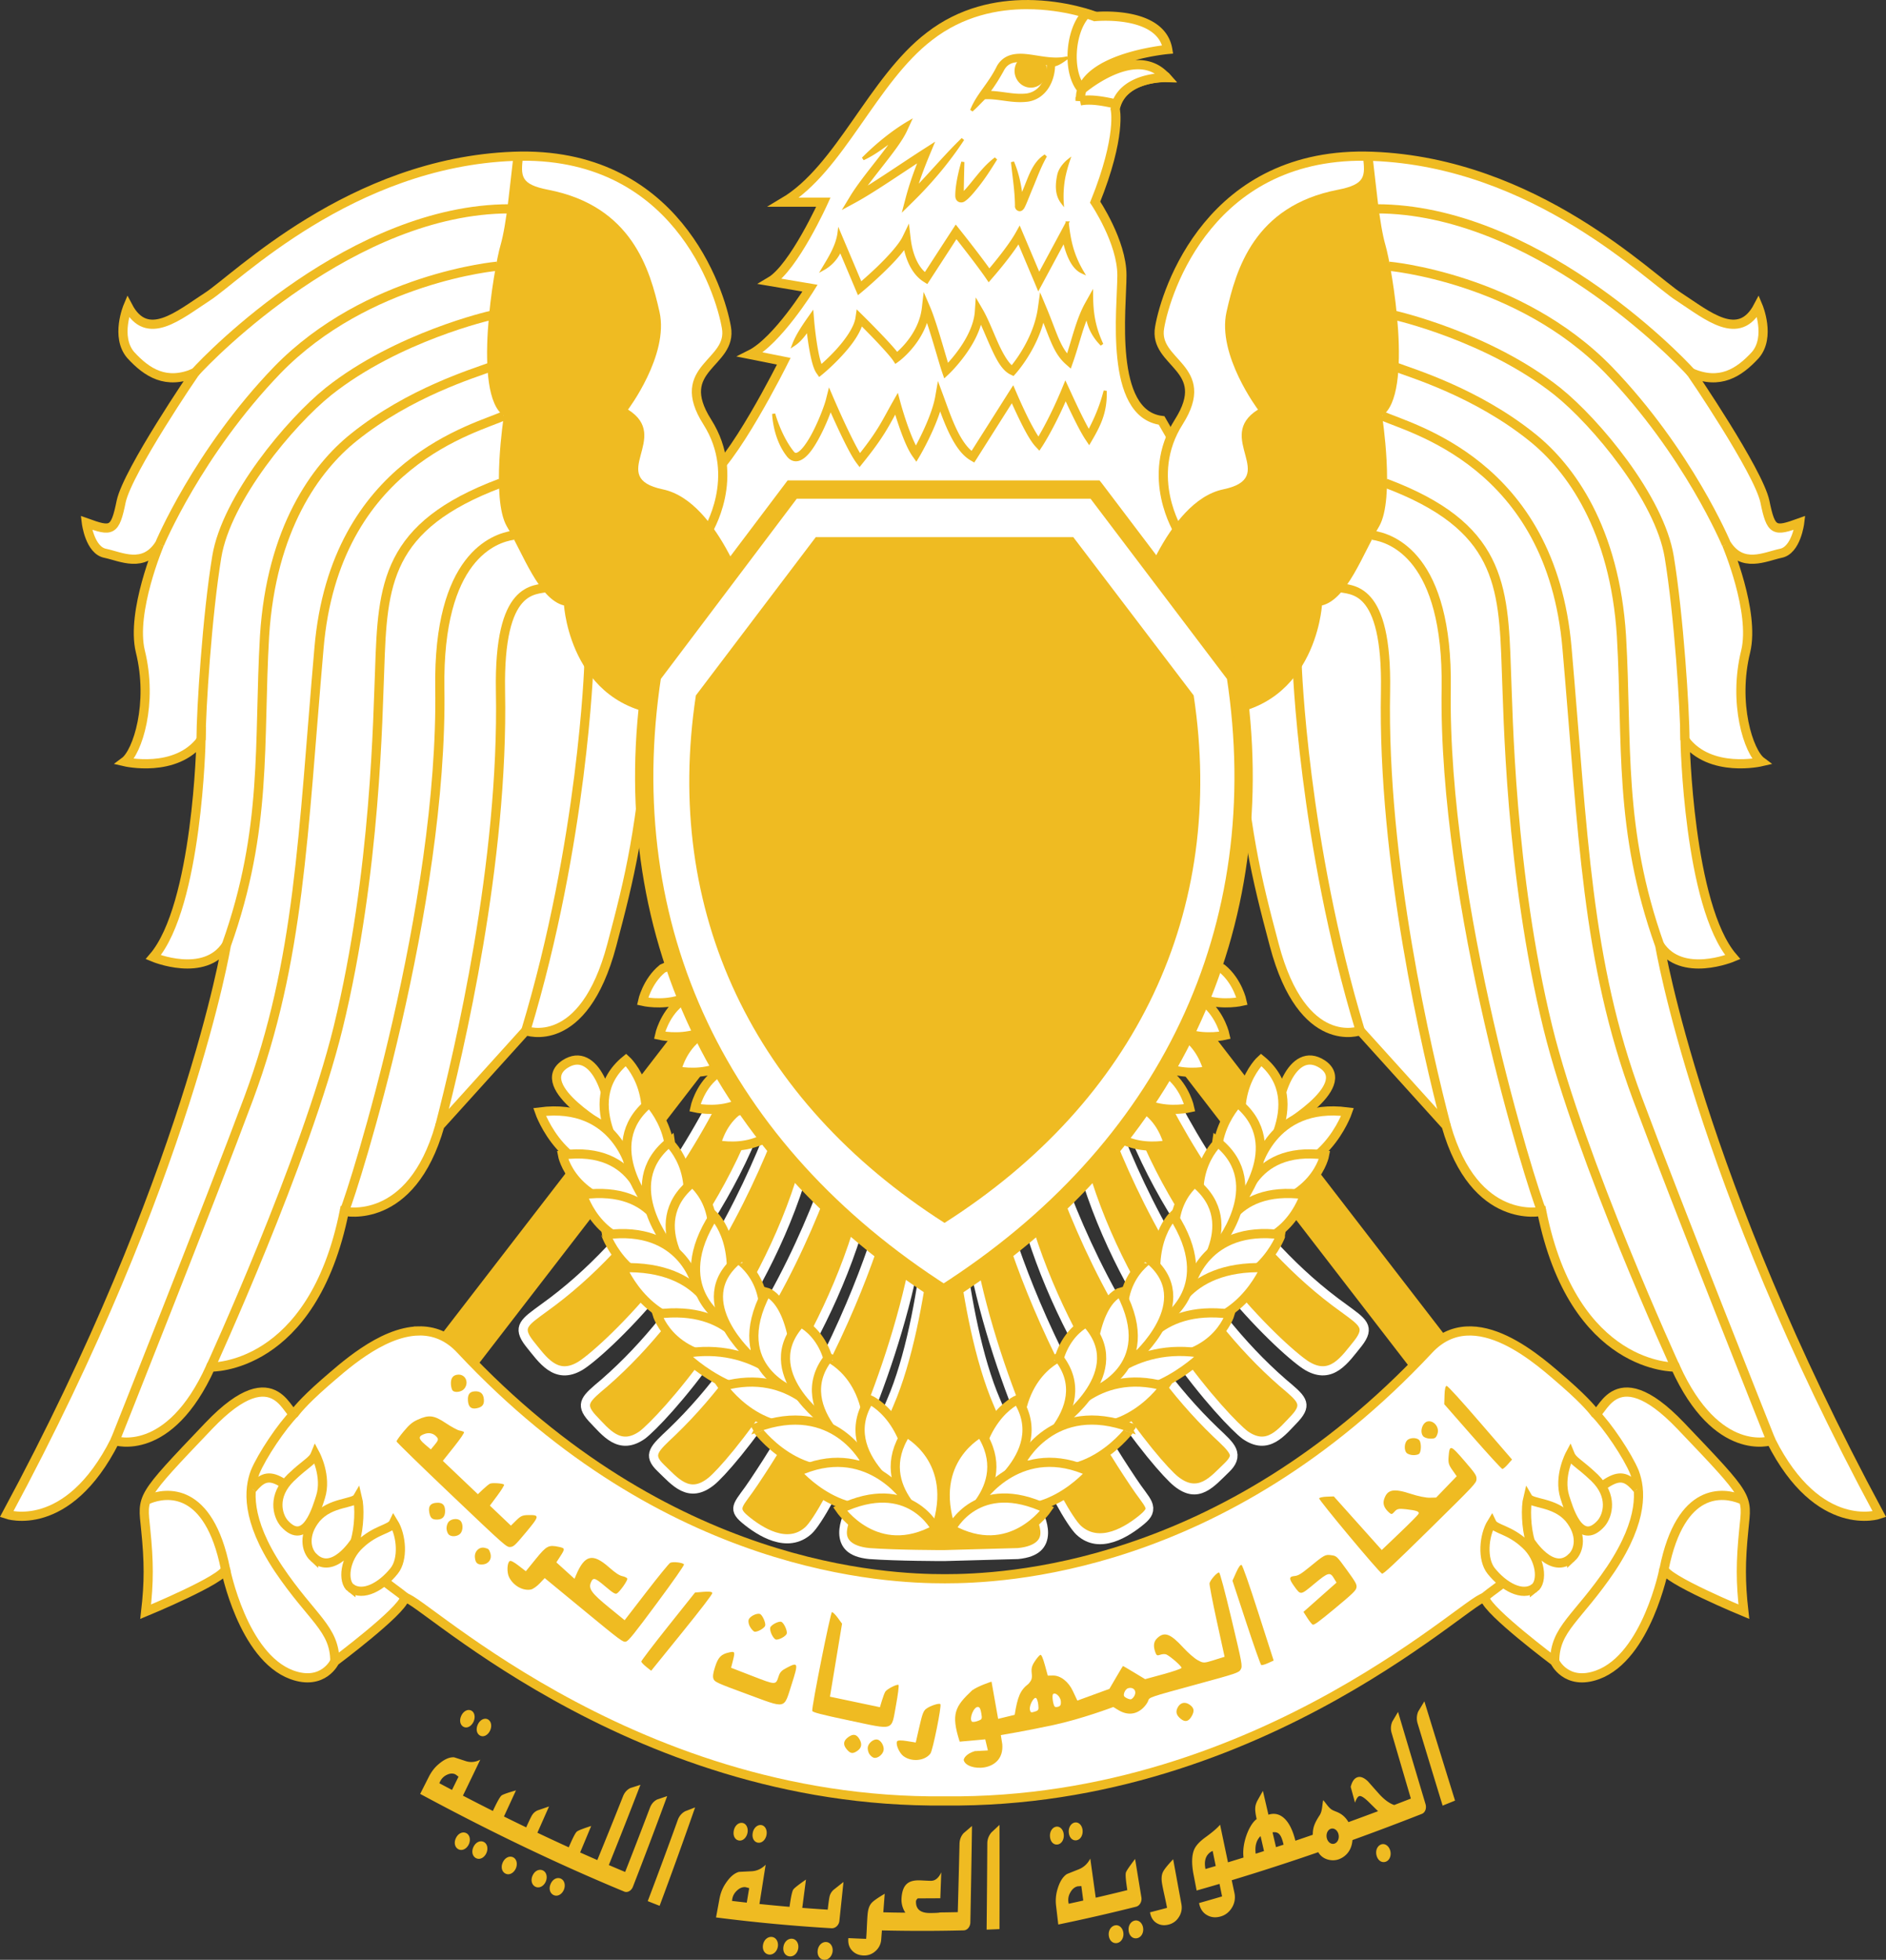 <?xml version="1.0" encoding="UTF-8" standalone="no"?>
<svg
   width="652.447"
   height="677.695"
   version="1.1"
   id="svg368"
   sodipodi:docname="Coat_of_arms_of_Libya_(1972–1977).svg"
   inkscape:version="1.3 (0e150ed6c4, 2023-07-21)"
   xmlns:inkscape="http://www.inkscape.org/namespaces/inkscape"
   xmlns:sodipodi="http://sodipodi.sourceforge.net/DTD/sodipodi-0.dtd"
   xmlns:xlink="http://www.w3.org/1999/xlink"
   xmlns="http://www.w3.org/2000/svg"
   xmlns:svg="http://www.w3.org/2000/svg"
   xmlns:rdf="http://www.w3.org/1999/02/22-rdf-syntax-ns#"
   xmlns:cc="http://creativecommons.org/ns#"
   xmlns:dc="http://purl.org/dc/elements/1.1/">
  <rect width="100%" height="100%" fill="#333333" stroke="none"/>
  <sodipodi:namedview
     pagecolor="#ffffff"
     bordercolor="#666666"
     borderopacity="1"
     objecttolerance="10"
     gridtolerance="10"
     guidetolerance="10"
     inkscape:pageopacity="0"
     inkscape:pageshadow="2"
     inkscape:window-width="1920"
     inkscape:window-height="1007"
     id="namedview370"
     showgrid="false"
     inkscape:zoom="1.1895459"
     inkscape:cx="325.33424"
     inkscape:cy="336.68311"
     inkscape:window-x="-9"
     inkscape:window-y="-9"
     inkscape:window-maximized="1"
     inkscape:current-layer="svg368"
     inkscape:showpageshadow="2"
     inkscape:pagecheckerboard="0"
     inkscape:deskcolor="#d1d1d1" />
  <defs
     id="defs6">
    <clipPath
       id="b">
      <use
         height="100%"
         width="100%"
         xlink:href="#a"
         overflow="visible"
         id="use2" />
    </clipPath>
    <path
       id="a"
       d="m 120.841,128.896 c 0.679,-0.772 1.033,-1.293 1.52,-2.164 0.712,-1.356 2.455,-0.42 3.878,-0.518 -0.226,-0.064 -0.42,0.064 -0.42,0.227 0,0.938 -0.519,2.067 -1.614,2.229 -1.002,0.129 -1.938,-0.228 -2.908,-0.162 -0.165,0 -0.294,0.225 -0.456,0.388 z" />
    <clipPath
       id="b-0">
      <use
         y="0"
         x="0"
         style="overflow:visible"
         height="100%"
         width="100%"
         xlink:href="#a"
         overflow="visible"
         id="use2-8" />
    </clipPath>
    <clipPath
       id="b-0-0">
      <use
         y="0"
         x="0"
         style="overflow:visible"
         height="100%"
         width="100%"
         xlink:href="#a"
         overflow="visible"
         id="use2-8-5" />
    </clipPath>
  </defs>
  <path
     d="m 253.9,366.38 c -11.318,24.711 -32.656,62.276 -65.75,85.924 -6.608,4.856 -9.502,6.48 -5,12.251 4.511,5.551 9.037,12.71 17.416,7.876 7.071,-4.092 45.979,-39.376 63.339,-88.851 -3.462,-5.58 -6.798,-11.317 -10.005,-17.202 z m 13.468,22.573 c -9.681,25.154 -28.109,62.999 -58.254,89.242 -6.298,5.315 -8.863,7.16 -4.202,12.246 4.68,4.856 9.356,11.329 17.261,5.8 6.472,-4.842 41.618,-42.737 55.945,-91.86 -3.69,-4.988 -7.274,-10.133 -10.749,-15.428 z"
     id="path74-0-7"
     inkscape:connector-curvature="0"
     style="fill:#efbb22;fill-opacity:1;stroke:#ffffff;stroke-width:3.172;stroke-miterlimit:4;stroke-dasharray:none"
     sodipodi:nodetypes="ccccccccccccc" />
  <path
     d="m 287.561,403.455 c -9.063,25.77 -26.269,64.022 -55.077,91.703 -6.133,5.786 -8.712,7.853 -3.867,12.488 4.845,4.621 9.671,10.858 17.421,4.621 6.323,-5.014 40.135,-45.105 53.051,-95.036 -3.937,-4.427 -7.781,-9.021 -11.527,-13.776 z m 17.026,19.791 c -6.676,21.451 -19.492,53.037 -43.729,89.258 -4.999,7.618 -8.063,8.79 -3.053,12.945 4.999,4.155 14.67,10.409 21.936,3.72 5.999,-5.614 28.165,-49.225 36.823,-93.827 -4.063,-3.885 -8.057,-7.919 -11.976,-12.096 z"
     id="path76-5"
     inkscape:connector-curvature="0"
     style="fill:#efbb22;fill-opacity:1;stroke:#ffffff;stroke-width:3.172;stroke-miterlimit:4;stroke-dasharray:none"
     sodipodi:nodetypes="cccccccccccc" />
  <path
     d="m 399.015,366.373 c 11.318,24.711 32.656,62.276 65.75,85.924 6.608,4.856 9.502,6.48 5,12.251 -4.511,5.551 -9.037,12.71 -17.416,7.877 -7.071,-4.092 -45.979,-39.376 -63.339,-88.851 3.462,-5.58 6.798,-11.317 10.005,-17.202 z m -13.468,22.573 c 9.681,25.154 28.11,62.999 58.254,89.242 6.298,5.315 8.863,7.16 4.202,12.246 -4.68,4.856 -9.357,11.329 -17.261,5.8 -6.472,-4.842 -41.618,-42.737 -55.945,-91.86 3.69,-4.988 7.274,-10.133 10.749,-15.428 z"
     id="path74-0"
     inkscape:connector-curvature="0"
     style="fill:#efbb22;fill-opacity:1;stroke:#ffffff;stroke-width:3.172;stroke-miterlimit:4;stroke-dasharray:none"
     sodipodi:nodetypes="ccccccccccccc" />
  <g
     id="g84"
     transform="matrix(0.976,0,0,1.399,-0.656,-221.339)"
     style="fill:#999999;fill-opacity:1">
    <g
       id="g82"
       style="fill:#999999;fill-opacity:1;stroke:#000000;stroke-width:0.288">
      <path
         d="m 335.139,445.228 -3.377,-0.005 c 0,0 -2.311,38.334 -15.532,59.648 -7.27,11.57 -13.216,24.126 -14.377,26.437 -1.165,2.153 -7.433,9.908 6.933,10.905 9.744,0.501 26.437,0.501 26.437,0.501 l 26.278,-0.5 c 14.382,-0.993 8.099,-8.753 6.933,-10.906 -1.166,-2.31 -7.117,-14.872 -14.382,-26.437 -13.22,-21.32 -15.537,-59.643 -15.537,-59.643 z"
         id="path74-4"
         inkscape:connector-curvature="0"
         style="fill:#efbb22;fill-opacity:1;stroke:#ffffff;stroke-width:2.714;stroke-miterlimit:4;stroke-dasharray:none"
         sodipodi:nodetypes="ccccccccccc" />
      <path
         d="m 374.989,446.588 c 9.285,18.42 26.913,45.762 56.428,65.548 6.283,4.136 8.926,5.613 3.962,8.926 -4.964,3.303 -9.908,7.761 -17.848,3.303 -6.478,-3.584 -41.12,-32.24 -54.352,-67.93 4.034,-3.164 7.972,-6.448 11.81,-9.847 z m -17.444,14.146 c 6.84,15.333 19.97,37.91 44.802,63.8 5.122,5.445 8.261,6.283 3.128,9.253 -5.122,2.97 -15.03,7.44 -22.474,2.659 -6.146,-4.013 -28.856,-35.185 -37.726,-67.066 4.163,-2.777 8.254,-5.66 12.27,-8.646 z"
         id="path76-52"
         inkscape:connector-curvature="0"
         style="fill:#efbb22;fill-opacity:1;stroke:#ffffff;stroke-width:2.714;stroke-miterlimit:4;stroke-dasharray:none"
         sodipodi:nodetypes="cccccccccccc" />
    </g>
  </g>
  <rect
     style="opacity:1;fill:#efbb22;fill-opacity:1;fill-rule:nonzero;stroke:#efbb22;stroke-width:3.184;stroke-miterlimit:4;stroke-dasharray:none;stroke-dashoffset:0;stroke-opacity:1;paint-order:markers fill stroke"
     id="rect1294-6-1-8"
     width="13.352"
     height="224.026"
     x="-113.004"
     y="488.763"
     transform="matrix(-0.861,0.509,0.611,0.792,0,0)" />
  <rect
     style="opacity:1;fill:#efbb22;fill-opacity:1;fill-rule:nonzero;stroke:#efbb22;stroke-width:3.184;stroke-miterlimit:4;stroke-dasharray:none;stroke-dashoffset:0;stroke-opacity:1;paint-order:markers fill stroke"
     id="rect1294-6-1"
     width="13.352"
     height="224.026"
     x="407.338"
     y="154.018"
     transform="matrix(0.861,0.509,-0.611,0.792,0,0)" />
  <path
     inkscape:connector-curvature="0"
     d="m 355.334,1.588 c -10.393,-0.015 -22.745,2.393 -33.814,10.987 -19.667,15.036 -30.895,45.763 -50.389,57.337 h 13.712 c 0,0 -10.245,22.639 -18.339,27.419 l 13.722,2.316 c 0,0 -11.4,18.344 -20.654,22.965 l 11.57,2.306 c 0,0 -18.18,36.53 -27.435,41.146 0,0 5.123,20.655 -9.253,25.282 l 16.196,34.366 h 153.49 l 16.037,-32.06 c -16.033,-6.933 -9.08,-32.22 -9.08,-32.22 l -9.253,-16.038 c -18.344,-2.306 -13.727,-38.835 -13.727,-50.226 0,-11.574 -9.264,-25.271 -9.264,-25.271 9.258,-22.97 6.937,-32.235 6.937,-32.235 2.311,-11.396 17.843,-10.905 17.843,-10.905 -1.002,-1.16 -6.743,-2.607 -7.878,-3.292 l -19.241,4.427 -2.21,3.044 c 2.562,-1.007 -8.71,-2.576 0.815,-6.744 6.95,-6.868 3.734,-18.58 3.734,-18.58 0,0 -10.144,-3.999 -23.518,-4.024 z"
     id="path8-7"
     style="fill:#ffffff;fill-opacity:1;stroke:#efbb22;stroke-width:3.175;stroke-miterlimit:4;stroke-dasharray:none" />
  <path
     inkscape:connector-curvature="0"
     d="m 355.324,6.005 c 12.48,0.02 21.893,3.733 21.893,3.733 l 0.991,0.398 1.08,-0.107 c 0,0 5.24,-0.49 10.52,0.506 2.634,0.506 5.16,1.386 6.898,2.582 1.728,1.181 2.694,2.434 3.088,4.658 0,0 -14.64,2.986 -15.331,3.267 l -7.949,6.85 19.24,-4.427 c -0.531,0.133 -0.914,0.107 -1.461,0.286 -5.006,1.56 -11.263,5.465 -12.807,13.073 l -0.2,0.971 0.246,0.961 c 0,0 0.419,1.217 -0.108,5.941 -0.531,4.714 -2.147,12.383 -6.651,23.549 l -0.885,2.193 1.324,1.938 c 0,0 2.127,3.154 4.295,7.735 2.178,4.57 4.203,10.475 4.203,15.072 0,5.102 -1.197,17.505 0,28.998 0.603,5.731 1.768,11.365 4.37,16.13 2.24,4.105 5.993,7.475 10.814,8.85 l 7.53,13.037 c -0.5,2.122 -1.446,6.662 -1.216,12.91 0.158,3.997 0.838,8.379 2.807,12.479 a 20.898,20.898 0 0 0 6.4,7.74 l -12.99,25.967 H 253.462 l -13.251,-28.12 c 2.305,-1.553 4.294,-3.348 5.557,-5.47 2.014,-3.374 2.817,-7.03 3.113,-10.337 0.358,-4.085 0.006,-7.26 -0.368,-9.515 2.45,-1.999 4.658,-4.427 6.948,-7.54 3.155,-4.285 6.345,-9.387 9.249,-14.32 5.792,-9.868 10.389,-19.106 10.389,-19.106 l 2.576,-5.17 -7.725,-1.543 c 2.53,-2.562 4.837,-5.414 6.917,-8.078 4.162,-5.363 7.117,-10.118 7.117,-10.118 l 3.487,-5.603 -11.6,-1.953 c 2.5,-3.231 4.678,-6.907 6.697,-10.42 3.696,-6.467 6.32,-12.28 6.32,-12.28 l 2.826,-6.247 h -8.15 c 6.034,-5.982 11.254,-13.135 16.34,-20.405 7.736,-11.053 15.323,-22.106 24.326,-29.003 l 0.011,-0.01 0.02,-0.012 C 334.333,8.192 345.617,5.989 355.325,6.005 Z"
     id="path10-3"
     style="fill:#ffffff;fill-opacity:1" />
  <path
     inkscape:connector-curvature="0"
     d="m 316.628,65.562 c 1.303,-4.264 2.868,-8.319 4.586,-12.465 l 1.14,-2.725 -2.485,1.595 c -7.065,4.52 -15.363,10.256 -21.708,14.07 2.066,-2.935 4.617,-6.155 7.066,-9.295 3.384,-4.335 6.564,-8.456 8.052,-11.697 l 1.294,-2.802 c -6.008,3.518 -11.59,8.216 -16.013,12.664 4.013,-1.81 7.72,-4.8 11.058,-7.219 -1.564,2.367 -3.66,5.102 -5.858,7.925 -3.375,4.325 -6.984,8.84 -9.3,12.694 l -1.759,2.899 2.986,-1.62 c 6.073,-3.293 14.903,-9.388 22.7,-14.46 -1.749,4.367 -3.303,8.728 -4.546,13.411 l -0.858,3.262 2.408,-2.357 c 6.487,-6.34 12.812,-13.84 17.684,-21.324 -5.568,5.363 -10.93,11.758 -16.447,17.444 z m 38.349,-1.207 c -0.608,1.503 -1.17,2.92 -1.656,4.07 -0.563,-4.382 -1.268,-8.17 -3.048,-12.393 0.594,5.808 1.3,9.632 1.386,15.036 0,0.296 -0.077,0.49 0.204,0.935 0.128,0.225 0.578,0.532 0.962,0.491 0.383,-0.04 0.536,-0.21 0.66,-0.322 0.45,-0.44 0.577,-0.838 0.889,-1.498 0.598,-1.319 1.38,-3.384 2.316,-5.624 1.6,-3.763 2.807,-7.31 4.99,-11.176 -3.712,2.3 -5.133,6.61 -6.703,10.481 z m -18.794,-0.675 c -1.324,1.626 -2.566,3.017 -3.323,3.615 0.051,-4.474 0.23,-11.263 0.23,-11.263 0,0 -2.08,6.779 -2.08,11.564 0,0.368 0.03,0.7 0.183,1.038 0.138,0.338 0.522,0.706 0.946,0.788 0.834,0.189 1.324,-0.23 1.846,-0.64 1.053,-0.818 2.28,-2.239 3.645,-3.936 2.735,-3.354 4.826,-6.713 6.866,-9.975 -3.2,2.342 -5.634,5.527 -8.313,8.81 z m 30.077,-3.062 c -0.598,2.837 -0.945,6.462 1.192,9.294 -0.18,-2.95 0.066,-6.273 0.618,-8.916 0.552,-2.658 1.457,-5.332 1.457,-5.332 0,0 -2.674,2.111 -3.267,4.954 z m -12.735,10.588 c 0.02,0.046 0.01,0.036 0,0 z m 15.675,5.884 -1.4,2.623 c -2.777,5.164 -5.553,10.333 -8.34,15.48 -2.014,-4.754 -4.013,-9.493 -6.027,-14.243 l -0.746,-1.753 -0.93,1.656 c -2.43,4.315 -7.562,10.517 -9.526,12.822 -3.778,-5.383 -10.756,-14.1 -10.756,-14.1 l -0.798,-1.007 -0.71,1.079 a 8694.436,8694.436 0 0 0 -9.883,15.23 c -2.76,-2.158 -4.903,-6.473 -5.598,-12.51 l -0.368,-3.155 -1.386,2.863 c -1.4,2.889 -5.43,7.224 -9.054,10.71 a 159.242,159.242 0 0 1 -5.936,5.374 7611.599,7611.599 0 0 0 -6.283,-14.867 l -1.186,-2.807 c -0.568,4.642 -3.39,8.967 -5.445,12.424 2.74,-1.53 4.683,-3.855 5.895,-6.596 a 15740,15740 0 0 1 5.802,13.738 l 0.491,1.155 0.961,-0.792 c 0,0 3.303,-2.73 6.994,-6.273 2.91,-2.787 6.064,-6.023 8.083,-8.957 1.094,5.628 3.482,9.754 6.815,11.825 l 0.767,0.486 0.496,-0.757 c 3.241,-4.985 6.478,-9.96 9.698,-14.95 2.102,2.664 7.777,9.909 10.563,13.963 l 0.675,0.987 0.782,-0.905 c 0,0 6.048,-6.861 9.576,-12.454 2.024,4.785 4.034,9.565 6.063,14.35 l 0.747,1.795 0.925,-1.707 c 2.664,-4.94 5.307,-9.862 7.96,-14.796 0.992,4.172 2.67,9.397 6.268,11.038 -3.578,-6.104 -4.514,-10.987 -5.189,-16.969 z m -89.659,36.688 c 0.138,1.319 0.348,3.042 0.619,4.842 0.297,1.937 0.66,3.992 1.104,5.782 0.45,1.805 0.93,3.323 1.657,4.366 l 0.572,0.818 0.772,-0.629 c 0,0 3.185,-2.602 6.509,-6.206 2.904,-3.134 5.976,-7.01 7.142,-10.86 a 437.142,437.142 0 0 1 4.294,4.367 c 2.879,2.985 6.084,6.477 7.127,8.011 l 0.537,0.808 0.777,-0.563 c 0,0 7.541,-5.46 10,-14.586 0.885,2.5 1.84,5.593 2.73,8.554 1.294,4.304 2.429,8.302 3.037,10.046 l 0.47,1.36 1.049,-0.977 c 0,0 2.735,-2.582 5.552,-6.483 2.316,-3.195 4.73,-7.316 5.71,-11.723 1.31,2.756 2.649,6.1 4.055,9.198 1.871,4.115 3.768,7.848 6.62,9.167 l 0.62,0.291 0.46,-0.511 c 0,0 7.326,-8.027 9.887,-18.993 1.32,3.302 2.296,6.053 3.323,8.394 1.31,2.996 2.715,5.394 4.99,7.373 l 1.033,0.905 0.455,-1.294 c 1.938,-5.434 3.282,-11.345 5.409,-16.314 0.49,3.374 1.748,6.795 5.123,10.225 -2.879,-6.283 -3.513,-11.079 -3.564,-17.219 l -1.707,3.052 c -3.037,5.435 -4.504,12.214 -6.524,18.273 -1.431,-1.555 -2.449,-3.375 -3.512,-5.742 -1.258,-2.878 -2.505,-6.549 -4.494,-11.273 l -1.309,-3.129 -0.47,3.36 c -1.386,10.101 -7.705,18.379 -9.525,20.567 -1.636,-1.207 -3.471,-4.3 -5.123,-7.899 -1.83,-4.034 -3.553,-8.63 -5.434,-11.85 l -1.54,-2.644 -0.199,3.042 c -0.322,4.903 -3.067,9.908 -5.782,13.66 a 49.234,49.234 0 0 1 -4.284,5.154 c -0.619,-1.999 -1.529,-5.194 -2.536,-8.538 -1.288,-4.325 -2.735,-8.906 -3.952,-11.733 l -1.38,-3.196 -0.394,3.457 c -0.961,8.318 -7.03,14.161 -9.147,15.956 -1.508,-1.979 -4.212,-4.847 -6.738,-7.47 a 304.984,304.984 0 0 0 -5.511,-5.572 l -1.304,-1.294 -0.266,1.81 c -0.516,3.543 -3.819,8.068 -7.05,11.57 a 71.095,71.095 0 0 1 -5.465,5.286 c -0.307,-0.731 -0.619,-1.713 -0.9,-2.827 -0.42,-1.698 -0.777,-3.717 -1.064,-5.619 -0.572,-3.798 -0.864,-7.203 -0.864,-7.203 l -0.21,-2.526 c -2.407,3.405 -4.989,7.04 -6.328,10.547 2.147,-1.421 3.543,-3.395 4.943,-5.368 z m 97.133,35.604 c -2.239,-3.814 -5.44,-10.731 -7.198,-14.586 l -0.9,-1.938 -0.807,1.968 c -3.681,8.84 -7.102,14.796 -8.497,17.107 -1.406,-1.948 -3.308,-5.496 -4.847,-8.702 -1.846,-3.844 -3.293,-7.254 -3.293,-7.254 l -0.7,-1.626 -0.961,1.498 c -4.392,6.953 -8.81,13.911 -13.211,20.849 -2.26,-1.641 -4.284,-4.78 -5.94,-8.282 -1.831,-3.891 -3.288,-8.201 -4.474,-11.396 l -1.186,-3.2 -0.588,3.368 c -1.115,6.35 -5.45,14.76 -7.22,17.997 -1.293,-2.306 -2.658,-5.803 -3.711,-8.87 -1.273,-3.728 -2.132,-6.898 -2.132,-6.898 l -0.583,-2.178 -1.12,1.964 c -3.783,6.707 -5.056,9.877 -11.845,18.405 -1.55,-2.454 -3.732,-6.887 -5.588,-10.828 -2.142,-4.592 -3.875,-8.63 -3.875,-8.63 l -1.084,-2.526 -0.67,2.664 c -0.532,2.132 -2.812,8.256 -5.46,12.924 -1.324,2.331 -2.776,4.33 -3.983,5.26 -0.608,0.492 -1.12,0.67 -1.483,0.666 -0.363,-0.006 -0.705,-0.123 -1.16,-0.711 -4.402,-5.511 -6.503,-13.303 -6.503,-13.303 0,0 0.214,8.405 5.061,14.458 0.695,0.875 1.616,1.386 2.582,1.39 0.961,0.011 1.83,-0.423 2.643,-1.047 1.61,-1.258 3.088,-3.39 4.463,-5.828 2.076,-3.661 3.876,-7.981 4.903,-10.962 0.711,1.61 1.744,3.932 2.889,6.38 2.152,4.622 4.663,9.75 6.457,12.163 l 0.72,0.962 0.747,-0.93 c 6.81,-8.437 8.595,-12.036 11.723,-17.706 0.384,1.268 0.92,2.991 1.55,4.847 1.293,3.788 2.95,8.14 4.754,10.655 l 0.828,1.17 0.732,-1.232 c 0,0 5.225,-8.84 7.49,-16.876 0.96,2.658 2.096,5.72 3.47,8.614 1.913,4.019 4.24,7.766 7.445,9.592 l 0.756,0.44 0.481,-0.747 c 4.254,-6.718 8.507,-13.441 12.771,-20.164 a 198.157,198.157 0 0 0 2.633,5.716 c 1.871,3.885 4.065,8.15 5.951,10.117 l 0.793,0.844 0.639,-0.966 c 0,0 3.992,-6.043 8.517,-16.544 2.086,4.53 5.194,11.084 7.3,14.243 l 0.819,1.227 0.746,-1.278 c 3.037,-5.225 5.016,-9.601 4.811,-16.503 -1.314,5.148 -3.262,9.785 -5.654,14.223 z"
     id="path12-2"
     style="fill:#efbb22;fill-opacity:1;stroke:#efbb22;stroke-width:1.076;stroke-miterlimit:4;stroke-dasharray:none;stroke-opacity:1" />
  <path
     inkscape:connector-curvature="0"
     style="fill:#ffffff"
     d="m 338.198,34.886 c 3.471,-3.947 5.28,-6.61 7.77,-11.063 3.64,-6.933 12.552,-2.148 19.827,-2.649 -1.155,-0.327 -2.147,0.328 -2.147,1.16 0,4.797 -2.653,10.569 -8.252,11.397 -5.123,0.66 -9.908,-1.166 -14.867,-0.828 -0.844,0 -1.503,1.15 -2.331,1.983 z"
     id="path14-4" />
  <g
     clip-path="url(#b-0-0)"
     transform="matrix(5.113,0,0,5.113,-279.608,-624.101)"
     id="g18">
    <path
       inkscape:connector-curvature="0"
       d="m 124.43,127.99 c 0.612,0 1.099,-0.517 1.099,-1.13 0,-0.615 -0.484,-1.102 -1.099,-1.102 -0.615,0 -1.101,0.484 -1.101,1.102 0.004,0.614 0.487,1.13 1.101,1.13 z"
       id="path16-1"
       style="fill:#efbb22;fill-opacity:1" />
  </g>
  <path
     inkscape:connector-curvature="0"
     d="m 353.014,19.088 c -1.309,0 -2.567,0.154 -3.748,0.583 -1.64,0.604 -3.139,1.785 -4.105,3.712 -2.965,5.951 -6.958,9.463 -9.06,14.79 1.57,-1.339 3.007,-2.965 4.428,-4.335 h 0.03 l 0.036,-0.01 c 4.689,-0.312 9.52,1.534 14.924,0.828 h 0.026 c 3.088,-0.46 5.388,-2.295 6.84,-4.601 1.427,-2.27 2.096,-5.005 2.117,-7.53 1.804,-0.323 3.154,-1.489 4.77,-2.567 -4.903,1.232 -10.266,-0.44 -14.658,-0.798 a 17.37,17.37 0 0 0 -1.6,-0.072 z m 0.025,1.856 c 0.46,0 0.941,0.02 1.417,0.062 2.515,0.184 5.358,0.818 8.2,1.048 -0.02,0.112 -0.04,0.23 -0.04,0.337 0,2.24 -0.599,4.709 -1.826,6.662 -1.212,1.958 -3.016,3.38 -5.522,3.758 -4.391,0.562 -8.737,-0.885 -13.41,-0.885 1.815,-2.377 3.236,-4.617 4.939,-7.669 v -0.01 -0.01 c 0.818,-1.565 1.825,-2.367 3.093,-2.838 0.915,-0.317 1.968,-0.45 3.144,-0.455 z"
     id="path20"
     style="fill:#efbb22;fill-opacity:1;stroke:#efbb22;stroke-width:1;stroke-miterlimit:4;stroke-dasharray:none;stroke-opacity:1" />
  <path
     inkscape:connector-curvature="0"
     d="m 244.679,183.922 c 0,0 12.06,-19.003 0,-38.007 -12.06,-19.008 8.926,-19.99 6.61,-32.715 -2.147,-12.551 -17.515,-61.3 -73.692,-59.142 -56.345,2.148 -95.998,42.291 -105.917,48.58 -9.908,6.447 -20.818,15.87 -27.423,3.302 0,0 -4.458,10.563 0.986,16.851 5.62,6.115 12.235,10.41 22.143,6.115 0,0 -23.13,33.87 -25.456,44.449 -2.142,10.562 -3.302,10.562 -12.055,7.423 0,0 1.16,9.586 6.61,10.573 5.445,1.16 13.222,5.286 18.667,-3.134 0,0 -9.909,23.303 -6.611,37.004 4.463,18.007 -0.982,34.868 -5.445,38.176 0,0 17.68,4.146 26.442,-7.439 0,0 -1.165,57.189 -16.523,75.032 0,0 17.679,7.423 25.276,-4.146 0,0 -13.216,80.302 -76.008,196.787 0,0 20.987,7.27 37.51,-25.456 0,0 18.671,6.284 33.048,-25.445 0,0 35.195,1.16 46.263,-53.87 0,0 23.135,5.286 33.053,-29.572 l 29.735,-32.889 c 0,0 19.908,7.531 29.744,-29.57 6.32,-23.85 10.246,-39.531 13.544,-81.848 8.691,24.561 15.833,3.973 17.387,-2.045 6.135,-23.589 2.112,-59.014 2.112,-59.014 z"
     id="path22-2"
     style="fill:#ffffff;fill-opacity:1;stroke:#efbb22;stroke-width:3.175;stroke-miterlimit:4;stroke-dasharray:none;stroke-opacity:1" />
  <g
     transform="translate(-8.776,-9.15)"
     style="fill:none;stroke:#000000;stroke-width:0.288"
     id="g36">
    <path
       d="m 76.172,138.056 c 5.445,-6.12 54.874,-56.694 108.904,-56.694 m -4.316,19.843 c 0,0 -44.94,3.957 -76.004,35.854 -27.592,28.59 -40.813,60.318 -40.813,60.318"
       id="path24"
       style="fill-opacity:1;stroke:#efbb22;stroke-width:3.175;stroke-miterlimit:4;stroke-dasharray:none;stroke-opacity:1"
       inkscape:connector-curvature="0"
       sodipodi:nodetypes="ccccc" />
    <path
       inkscape:connector-curvature="0"
       d="m 178.612,118.22 c 0,0 -32.224,7.27 -56.176,26.273 -13.216,10.578 -35.359,37.015 -38.667,57.189 -3.302,19.974 -5.445,52.869 -5.445,63.436"
       id="path26-4"
       style="fill-opacity:1;stroke:#efbb22;stroke-width:3.175;stroke-miterlimit:4;stroke-dasharray:none;stroke-opacity:1" />
    <path
       d="m 178.47,136.056 c -5.624,2.142 -27.941,8.77 -47.272,24.301 -13.22,10.563 -28.589,31.713 -30.905,68.728 -2.142,37.005 1.16,66.59 -13.216,106.903"
       id="path28-7"
       style="fill-opacity:1;stroke:#efbb22;stroke-width:3.175;stroke-miterlimit:4;stroke-dasharray:none;stroke-opacity:1"
       inkscape:connector-curvature="0"
       sodipodi:nodetypes="cccc" />
    <path
       inkscape:connector-curvature="0"
       d="m 183.076,152.923 c -8.922,4.29 -58.493,15.86 -63.953,80.457 -5.62,64.438 -6.616,107.895 -24.29,155.488 C 81.612,424.39 48.564,507.336 48.564,507.336"
       id="path30-4"
       style="fill-opacity:1;stroke:#efbb22;stroke-width:3.175;stroke-miterlimit:4;stroke-dasharray:none;stroke-opacity:1" />
    <path
       inkscape:connector-curvature="0"
       d="m 81.617,481.906 c 0,0 32.889,-71.709 44.116,-117.318 13.221,-54.02 13.717,-109.056 14.382,-123.765 0.986,-29.73 2.147,-49.734 41.81,-64.607"
       id="path32-7"
       style="fill-opacity:1;stroke:#efbb22;stroke-width:3.175;stroke-miterlimit:4;stroke-dasharray:none;stroke-opacity:1" />
    <path
       d="m 186.373,194.228 c -6.61,0.981 -26.105,7.428 -25.445,52.879 1.16,75.18 -29.576,172.507 -33.053,180.933 m 70.422,-215.812 c -4.464,1.17 -17.036,-1.129 -16.382,35.87 1.16,59.327 -14.382,124.93 -20.982,150.366 M 212.5,238.829 c 0,0 -2,61.147 -21.827,126.75"
       id="path34-9"
       style="fill-opacity:1;stroke:#efbb22;stroke-width:3.175;stroke-miterlimit:4;stroke-dasharray:none;stroke-opacity:1"
       inkscape:connector-curvature="0"
       sodipodi:nodetypes="cccccccc" />
  </g>
  <g
     transform="translate(-8.776,-9.15)"
     style="fill:#999999"
     id="g44">
    <path
       inkscape:connector-curvature="0"
       d="m 268.823,219.52 c 0,0 -10.905,-37 -30.731,-41.146 -19.827,-4.136 3.302,-18.002 -12.06,-27.588 0,0 14.207,-18.85 10.91,-33.722 -3.303,-14.709 -9.587,-36.683 -38.498,-42.286 -9.694,-1.881 -9.51,-4.683 -8.758,-11.355 -0.792,-0.19 -0.527,-0.27 -3.303,-0.22 -1.186,9.704 -2.31,23.303 -4.458,30.742 -2.152,7.27 -9.908,51.545 1.16,58.989 0,0 -4.457,28.584 0.987,38.165 5.624,9.422 11.07,25.271 19.827,27.429 0,0 2.316,38.17 39.658,38.17 l 0.665,-5.951 z"
       id="path40"
       style="fill:#efbb22;fill-opacity:1;stroke:none;stroke-width:1.472" />
    <path
       inkscape:connector-curvature="0"
       d="m 189.364,76.256 c 2.122,1.395 4.893,2.203 8.231,2.852 13.456,2.613 21.028,8.702 26.07,15.926 5.04,7.224 7.346,15.767 8.961,22.991 1.273,5.747 -0.956,13.436 -3.89,19.56 -2.93,6.14 -6.232,10.533 -6.232,10.533 l -2.91,3.854 4.1,2.552 c 3.012,1.876 3.36,3.016 3.523,4.52 0.169,1.497 -0.378,3.747 -1.099,6.446 -0.72,2.679 -1.805,6.079 -0.184,9.908 1.61,3.814 5.644,6.135 11.253,7.306 7.5,1.575 14.841,10.562 19.81,19.888 3.488,6.528 5.824,12.878 6.903,16.063 l -23.947,30.369 -0.343,3.108 c -14.5,-1.165 -21.687,-8.752 -26.028,-16.641 -4.709,-8.579 -5.281,-17.224 -5.281,-17.224 l -0.2,-3.252 -3.154,-0.772 c -2.147,-0.526 -5.363,-3.834 -8.333,-8.916 -2.96,-5.067 -5.69,-11.34 -8.733,-16.427 -1.523,-2.735 -2.367,-12.188 -1.948,-20.24 0.42,-8.078 1.504,-15.026 1.504,-15.026 l 0.434,-2.781 -2.336,-1.585 c -0.89,-0.578 -2.531,-3.518 -3.252,-8.308 -0.72,-4.796 -0.746,-11.023 -0.337,-17.3 0.802,-12.527 3.41,-25.778 4.202,-28.452 l 0.005,-0.02 v -0.01 c 1.483,-5.129 2.429,-12.097 3.211,-18.922 z"
       id="path42-5"
       style="fill:#efbb22;fill-opacity:1" />
  </g>
  <path
     inkscape:connector-curvature="0"
     d="m 407.779,183.922 c 0,0 -12.05,-19.003 0,-38.007 12.05,-19.008 -8.916,-19.99 -6.61,-32.715 2.147,-12.551 17.516,-61.3 73.682,-59.142 56.345,2.148 96.003,42.291 105.937,48.58 9.908,6.447 20.808,15.87 27.424,3.302 0,0 4.453,10.563 -0.982,16.851 -5.634,6.115 -12.25,10.41 -22.147,6.115 0,0 23.129,33.87 25.45,44.449 2.147,10.562 3.303,10.562 12.045,7.423 0,0 -1.16,9.586 -6.61,10.573 -5.435,1.16 -13.211,5.286 -18.661,-3.134 0,0 9.908,23.303 6.605,37.004 -4.458,18.007 0.992,34.868 5.455,38.176 0,0 -17.684,4.146 -26.442,-7.439 0,0 1.16,57.189 16.514,75.032 0,0 -17.68,7.423 -25.272,-4.146 0,0 13.221,80.302 75.998,196.787 0,0 -20.981,7.27 -37.505,-25.456 0,0 -18.661,6.284 -33.048,-25.445 0,0 -35.205,1.16 -46.263,-53.87 0,0 -23.135,5.286 -33.058,-29.572 l -29.735,-32.889 c 0,0 -19.903,7.531 -29.724,-29.57 -6.33,-23.85 -10.245,-39.531 -13.548,-81.848 -8.686,24.561 -15.829,3.973 -17.393,-2.045 -6.125,-23.589 -2.112,-59.014 -2.112,-59.014 z"
     id="path46-9"
     style="fill:#ffffff;fill-opacity:1;stroke:#efbb22;stroke-width:3.175;stroke-miterlimit:4;stroke-dasharray:none" />
  <g
     transform="translate(-8.776,-9.15)"
     style="fill:none;stroke:#000000;stroke-width:0.288"
     id="g60">
    <path
       d="M 593.833,138.056 C 588.388,131.936 538.949,81.362 484.93,81.362 m 4.305,19.843 c 0,0 44.945,3.957 76.009,35.854 27.592,28.59 40.808,60.318 40.808,60.318"
       id="path48"
       style="fill-opacity:1;stroke:#efbb22;stroke-width:3.175;stroke-miterlimit:4;stroke-dasharray:none;stroke-opacity:1"
       inkscape:connector-curvature="0"
       sodipodi:nodetypes="ccccc" />
    <path
       inkscape:connector-curvature="0"
       d="m 491.383,118.22 c 0,0 32.23,7.27 56.176,26.273 13.221,10.578 35.369,37.015 38.667,57.189 3.302,19.974 5.445,52.874 5.445,63.436"
       id="path50-4"
       style="fill-opacity:1;stroke:#efbb22;stroke-width:3.175;stroke-miterlimit:4;stroke-dasharray:none;stroke-opacity:1" />
    <path
       d="m 491.53,136.056 c 5.629,2.142 27.941,8.77 47.272,24.301 13.22,10.563 28.589,31.713 30.905,68.728 2.147,37.005 -1.166,66.59 13.21,106.903"
       id="path52-7"
       style="fill-opacity:1;stroke:#efbb22;stroke-width:3.175;stroke-miterlimit:4;stroke-dasharray:none;stroke-opacity:1"
       inkscape:connector-curvature="0"
       sodipodi:nodetypes="cccc" />
    <path
       inkscape:connector-curvature="0"
       d="m 486.93,152.923 c 8.916,4.29 58.492,15.86 63.953,80.457 5.628,64.438 6.61,107.895 24.29,155.488 13.22,35.522 46.268,118.468 46.268,118.468"
       id="path54-3"
       style="fill-opacity:1;stroke:#efbb22;stroke-width:3.175;stroke-miterlimit:4;stroke-dasharray:none;stroke-opacity:1" />
    <path
       inkscape:connector-curvature="0"
       d="m 588.388,481.906 c 0,0 -32.889,-71.709 -44.116,-117.318 -13.221,-54.02 -13.727,-109.056 -14.382,-123.765 -0.976,-29.73 -2.147,-49.734 -41.805,-64.607"
       id="path56-2"
       style="fill-opacity:1;stroke:#efbb22;stroke-width:3.175;stroke-miterlimit:4;stroke-dasharray:none;stroke-opacity:1" />
    <path
       d="m 483.627,194.228 c 6.61,0.981 26.1,7.428 25.455,52.879 -1.16,75.18 29.587,172.507 33.058,180.933 M 471.709,212.228 c 4.463,1.17 17.025,-1.129 16.381,35.87 -1.16,59.327 14.382,124.93 20.982,150.366 M 457.5,238.829 c 0,0 2,61.147 21.832,126.75"
       id="path58-6"
       style="fill-opacity:1;stroke:#efbb22;stroke-width:3.175;stroke-miterlimit:4;stroke-dasharray:none;stroke-opacity:1"
       inkscape:connector-curvature="0"
       sodipodi:nodetypes="cccccccc" />
  </g>
  <g
     transform="translate(-8.776,-9.15)"
     style="fill:#999999"
     id="g68">
    <path
       inkscape:connector-curvature="0"
       d="m 401.177,219.52 c 0,0 10.915,-37 30.737,-41.146 19.831,-4.136 -3.303,-18.002 12.055,-27.588 0,0 -14.193,-18.85 -10.9,-33.722 3.303,-14.709 9.576,-36.683 38.482,-42.286 9.694,-1.881 9.52,-4.683 8.748,-11.355 0.797,-0.19 0.531,-0.27 3.308,-0.22 1.19,9.704 2.31,23.303 4.458,30.742 2.147,7.27 9.913,51.545 -1.16,58.989 0,0 4.462,28.584 -0.988,38.165 -5.623,9.422 -11.073,25.271 -19.831,27.429 0,0 -2.306,38.17 -39.663,38.17 l -0.65,-5.951 z"
       id="path64"
       style="fill:#efbb22;fill-opacity:1;stroke:none;stroke-width:1.472" />
    <path
       inkscape:connector-curvature="0"
       d="m 480.641,76.256 c -2.127,1.395 -4.892,2.203 -8.226,2.852 -13.451,2.613 -21.028,8.702 -26.079,15.926 -5.026,7.224 -7.347,15.767 -8.957,22.991 -1.273,5.747 0.956,13.436 3.9,19.56 2.925,6.14 6.223,10.533 6.223,10.533 l 2.904,3.854 -4.096,2.552 c -3.016,1.876 -3.343,3.016 -3.522,4.52 -0.159,1.497 0.378,3.747 1.1,6.446 0.725,2.679 1.809,6.079 0.188,9.908 -1.61,3.814 -5.644,6.135 -11.252,7.306 -7.5,1.575 -14.842,10.562 -19.812,19.888 -3.486,6.528 -5.823,12.878 -6.907,16.063 l 23.953,30.369 0.347,3.108 c 14.49,-1.165 21.672,-8.752 26.023,-16.641 4.714,-8.579 5.276,-17.224 5.276,-17.224 l 0.2,-3.252 3.16,-0.772 c 2.141,-0.526 5.352,-3.834 8.323,-8.916 2.965,-5.067 5.695,-11.34 8.732,-16.427 1.523,-2.735 2.367,-12.188 1.953,-20.24 -0.414,-8.078 -1.508,-15.026 -1.508,-15.026 l -0.43,-2.781 2.331,-1.585 c 0.9,-0.578 2.531,-3.518 3.257,-8.308 0.721,-4.796 0.747,-11.023 0.338,-17.3 -0.803,-12.527 -3.416,-25.778 -4.208,-28.452 l -0.005,-0.02 v -0.01 c -1.467,-5.129 -2.429,-12.097 -3.206,-18.922 z"
       id="path66-7"
       style="fill:#efbb22;fill-opacity:1" />
  </g>
  <g
     transform="translate(-8.776,-9.15)"
     style="fill:#999999"
     id="g100-1">
    <g
       style="stroke:#000000;stroke-width:0.288"
       id="g88-9">
      <path
         inkscape:connector-curvature="0"
         d="m 247.792,339.67 -9.841,4.422 c -5.414,4.422 -6.887,11.309 -6.887,11.309 0,0 6.39,1.477 12.787,-0.486 6.39,-1.973 9.345,-4.923 9.345,-4.923 z m 5.87,11.743 -9.837,4.417 c -5.414,4.433 -6.887,11.32 -6.887,11.32 0,0 6.391,1.477 12.787,-0.497 6.39,-1.968 9.346,-4.918 9.346,-4.918 z m 5.874,12.265 -9.837,4.422 c -5.419,4.433 -6.891,11.314 -6.891,11.314 0,0 6.395,1.478 12.791,-0.49 6.386,-1.979 9.34,-4.929 9.34,-4.929 z m 6.365,12.817 -9.842,4.428 c -5.414,4.417 -6.886,11.309 -6.886,11.309 0,0 6.39,1.477 12.786,-0.491 6.39,-1.974 9.34,-4.919 9.34,-4.919 z m 7.347,12.71 -9.837,4.422 c -5.414,4.412 -6.886,11.31 -6.886,11.31 0,0 6.39,1.477 12.786,-0.502 6.39,-1.968 9.34,-4.918 9.34,-4.918 z"
         id="path86-1"
         style="fill:#ffffff;fill-opacity:1;stroke:#efbb22;stroke-width:3.172;stroke-miterlimit:4;stroke-dasharray:none" />
    </g>
    <path
       inkscape:connector-curvature="0"
       d="m 246.141,344.445 2.352,4.499 c -1.248,0.74 -3.098,1.64 -5.716,2.449 -2.275,0.715 -4.642,0.879 -6.575,0.843 0.828,-1.62 2.04,-3.507 3.737,-5 z m 5.88,11.743 2.351,4.494 c -1.247,0.746 -3.103,1.651 -5.716,2.449 -2.285,0.716 -4.642,0.88 -6.574,0.838 0.823,-1.625 2.03,-3.507 3.732,-5.005 z m 5.869,12.27 2.351,4.489 c -1.252,0.752 -3.098,1.651 -5.715,2.46 -2.275,0.705 -4.643,0.873 -6.585,0.843 0.833,-1.641 2.045,-3.507 3.747,-5.005 z m 6.36,12.817 2.351,4.494 c -1.247,0.747 -3.098,1.631 -5.715,2.45 -2.275,0.72 -4.643,0.884 -6.575,0.848 0.828,-1.641 2.04,-3.507 3.737,-5 z m 7.352,12.71 2.351,4.494 c -1.247,0.747 -3.103,1.646 -5.716,2.454 -2.28,0.706 -4.637,0.87 -6.574,0.839 0.828,-1.636 2.035,-3.518 3.732,-5.006 z"
       id="path90"
       style="fill:#ffffff;fill-opacity:1" />
    <g
       id="g98">
      <g
         style="stroke:#000000;stroke-width:0.288"
         id="g94">
        <path
           inkscape:connector-curvature="0"
           d="m 421.726,339.669 9.842,4.422 c 5.414,4.423 6.887,11.31 6.887,11.31 0,0 -6.391,1.477 -12.787,-0.486 -6.39,-1.974 -9.346,-4.924 -9.346,-4.924 z m -5.869,11.744 9.837,4.417 c 5.414,4.432 6.886,11.319 6.886,11.319 0,0 -6.39,1.477 -12.786,-0.496 -6.39,-1.968 -9.346,-4.918 -9.346,-4.918 z m -5.874,12.265 9.836,4.422 c 5.42,4.432 6.892,11.314 6.892,11.314 0,0 -6.396,1.477 -12.791,-0.49 -6.386,-1.98 -9.341,-4.93 -9.341,-4.93 z m -6.365,12.817 9.841,4.427 c 5.415,4.417 6.887,11.31 6.887,11.31 0,0 -6.39,1.477 -12.786,-0.492 -6.391,-1.973 -9.341,-4.918 -9.341,-4.918 z m -7.347,12.709 9.837,4.423 c 5.414,4.412 6.886,11.309 6.886,11.309 0,0 -6.39,1.477 -12.786,-0.501 -6.391,-1.969 -9.34,-4.919 -9.34,-4.919 z"
           id="path92-7"
           style="fill:#ffffff;fill-opacity:1;stroke:#efbb22;stroke-width:3.172;stroke-miterlimit:4;stroke-dasharray:none" />
      </g>
      <path
         inkscape:connector-curvature="0"
         d="m 423.378,344.444 -2.352,4.5 c 1.247,0.74 3.098,1.64 5.716,2.448 2.275,0.716 4.642,0.88 6.575,0.844 -0.829,-1.621 -2.04,-3.508 -3.738,-5 z m -5.88,11.744 -2.351,4.494 c 1.247,0.746 3.103,1.65 5.715,2.448 2.286,0.716 4.643,0.88 6.575,0.839 -0.823,-1.626 -2.03,-3.507 -3.732,-5.005 z m -5.869,12.27 -2.352,4.489 c 1.253,0.751 3.099,1.65 5.716,2.459 2.275,0.705 4.642,0.874 6.585,0.843 -0.833,-1.64 -2.045,-3.507 -3.747,-5.005 z m -6.36,12.817 -2.352,4.494 c 1.248,0.746 3.099,1.63 5.716,2.449 2.275,0.72 4.642,0.884 6.575,0.848 -0.828,-1.64 -2.04,-3.507 -3.737,-5 z m -7.352,12.71 -2.351,4.494 c 1.247,0.746 3.103,1.646 5.715,2.454 2.28,0.705 4.637,0.869 6.575,0.838 -0.828,-1.636 -2.035,-3.517 -3.732,-5.005 z"
         id="path96-6"
         style="fill:#ffffff;fill-opacity:1" />
    </g>
  </g>
  <g
     transform="translate(-8.776,-9.15)"
     id="g112-6">
    <g
       style="fill:#ffffff"
       id="g106-1">
      <path
         inkscape:connector-curvature="0"
         d="m 387.632,178.455 48.626,64.214 c 13.482,87.63 -23.273,164.527 -101.024,214.027 -77.66,-49.53 -114.327,-126.47 -100.866,-214.032 l 48.462,-64.229 h 104.787 z"
         id="path102-7"
         style="fill-opacity:1;stroke:#efbb22;stroke-width:6.334;stroke-miterlimit:4;stroke-dasharray:none" />
      <path
         inkscape:connector-curvature="0"
         d="m 432.398,244.29 c 12.7,84.924 -22.316,158.964 -97.17,207.59 -74.75,-48.662 -109.7,-122.717 -97.015,-207.59 l 46.621,-61.785 h 100.769 z m -144.041,-52.936 -1.212,1.606 -42.408,55.941 -0.149,1.013 c -11.62,76.683 20.589,144.403 88.478,187.758 l 2.178,1.385 2.178,-1.385 c 67.971,-43.319 100.272,-111.009 88.641,-187.758 l -0.138,-1.018 -43.794,-57.552 h -2.024 z"
         id="path104-4" />
    </g>
  </g>
  <g
     transform="translate(-8.776,-9.15)"
     style="fill:#f8c300"
     id="g368">
    <path
       inkscape:connector-curvature="0"
       d="m 219.721,400.115 c 0,0 -27.112,-15.205 -15.537,-22.97 10.414,-6.77 16.687,12.06 15.537,22.97 z"
       id="path114-8"
       style="fill:#ffffff;fill-opacity:1;stroke:#efbb22;stroke-width:3.172;stroke-miterlimit:4;stroke-dasharray:none" />
    <path
       inkscape:connector-curvature="0"
       d="m 208.397,379.501 c 0.378,0 0.69,0.138 1.078,0.328 0.9,0.434 2.245,1.8 3.375,3.946 1.288,2.46 2.244,5.834 2.735,9.085 -1.769,-1.242 -3.686,-2.689 -5.394,-4.217 -2.438,-2.184 -4.335,-4.586 -4.831,-5.967 -0.24,-0.69 -0.2,-0.961 -0.138,-1.165 0.061,-0.205 0.2,-0.547 1.099,-1.166 0.987,-0.609 1.58,-0.844 2.076,-0.844 z"
       id="path116-7"
       style="fill:#ffffff" />
    <path
       inkscape:connector-curvature="0"
       d="m 227.15,413.996 c 0,0 -19.832,-23.636 -1.81,-38.34 0,0 14.54,13.053 1.81,38.34 z"
       id="path118-0"
       style="fill:#ffffff;fill-opacity:1;stroke:#efbb22;stroke-width:3.172;stroke-miterlimit:4;stroke-dasharray:none" />
    <path
       inkscape:connector-curvature="0"
       d="m 224.992,381.398 c 0.787,1.258 1.636,2.955 2.326,5.123 1.437,4.489 2.086,10.854 -0.94,19.479 -1.15,-1.984 -2.337,-4.361 -3.237,-6.923 -1.216,-3.466 -1.835,-7.178 -1.298,-10.608 0.383,-2.454 1.283,-4.796 3.15,-7.07 z"
       id="path120-8"
       style="fill:#ffffff" />
    <path
       inkscape:connector-curvature="0"
       d="m 227.15,413.996 c 0,0 -4.954,-23.789 -31.724,-20.333 0,0 8.59,24.79 31.724,20.333 z"
       id="path122-8"
       style="fill:#ffffff;fill-opacity:1;stroke:#efbb22;stroke-width:3.172;stroke-miterlimit:4;stroke-dasharray:none" />
    <path
       inkscape:connector-curvature="0"
       d="m 201.387,397.18 c 8.728,0.154 13.661,3.86 16.964,7.823 a 25.703,25.703 0 0 1 3.543,5.67 c -7.577,0.112 -12.633,-3.538 -16.396,-7.766 -1.743,-1.938 -3.103,-3.973 -4.11,-5.726 z"
       id="path124-6"
       style="fill:#ffffff" />
    <path
       inkscape:connector-curvature="0"
       d="m 232.272,427.708 c 0,0 -2.474,-22.654 -28.916,-19.173 0,0 3.144,17.352 28.916,19.173 z"
       id="path126-6"
       style="fill:#ffffff;fill-opacity:1;stroke:#efbb22;stroke-width:3.172;stroke-miterlimit:4;stroke-dasharray:none" />
    <path
       inkscape:connector-curvature="0"
       d="m 208.96,412.027 c 8.63,0 12.929,3.467 15.674,7.117 a 20.376,20.376 0 0 1 2.316,3.998 c -8.415,-1.58 -13.093,-5.066 -15.885,-8.252 a 19.937,19.937 0 0 1 -2.126,-2.863 z"
       id="path128-4"
       style="fill:#ffffff" />
    <path
       inkscape:connector-curvature="0"
       d="m 234.092,427.043 c 0,0 -18.67,-21.805 -0.66,-36.514 0,0 15.696,16.192 0.66,36.514 z"
       id="path130-7"
       style="fill:#ffffff;fill-opacity:1;stroke:#efbb22;stroke-width:3.172;stroke-miterlimit:4;stroke-dasharray:none" />
    <path
       inkscape:connector-curvature="0"
       d="m 232.983,396.363 a 25.738,25.738 0 0 1 2.715,5.95 c 1.457,4.689 1.958,10.614 -1.759,17.751 -1.15,-1.912 -2.377,-4.335 -3.257,-6.963 -1.068,-3.216 -1.57,-6.657 -0.95,-9.918 0.444,-2.316 1.385,-4.576 3.251,-6.82 z"
       id="path132-2"
       style="fill:#ffffff" />
    <path
       inkscape:connector-curvature="0"
       d="m 239.88,439.103 c 0,0 -3.144,-20.322 -29.576,-16.85 0,0 6.273,21.477 29.576,16.85 z"
       id="path134-9"
       style="fill:#ffffff;fill-opacity:1;stroke:#efbb22;stroke-width:3.172;stroke-miterlimit:4;stroke-dasharray:none" />
    <path
       inkscape:connector-curvature="0"
       d="m 216.316,425.703 c 8.528,-0.01 12.991,3.088 15.777,6.233 a 18.663,18.663 0 0 1 2.638,3.947 c -7.73,0.424 -12.32,-2.664 -15.547,-6.11 a 24.286,24.286 0 0 1 -3.057,-4.07 h 0.19 z"
       id="path136-2"
       style="fill:#ffffff" />
    <g
       id="g142">
      <path
         inkscape:connector-curvature="0"
         d="m 240.872,440.923 c 0,0 -18.671,-21.983 -0.66,-36.692 0,0.015 14.53,13.062 0.66,36.692 z"
         id="path138-4"
         style="fill:#ffffff;fill-opacity:1;stroke:#efbb22;stroke-width:3.172;stroke-miterlimit:4;stroke-dasharray:none" />
      <path
         inkscape:connector-curvature="0"
         d="m 239.854,409.967 a 21.472,21.472 0 0 1 2.188,4.893 c 1.32,4.325 1.8,10.348 -1.656,18.471 -1.048,-1.82 -2.127,-4.039 -2.924,-6.447 -1.059,-3.236 -1.56,-6.712 -0.941,-9.984 0.434,-2.352 1.406,-4.648 3.333,-6.933 z"
         id="path140-6"
         style="fill:#ffffff" />
    </g>
    <g
       id="g154">
      <path
         inkscape:connector-curvature="0"
         d="m 249.63,453.48 c 0,0 -19.331,-20.818 -1.33,-35.358 0,0 14.878,11.237 1.33,35.358 z"
         id="path144-9"
         style="fill:#ffffff;fill-opacity:1;stroke:#efbb22;stroke-width:3.172;stroke-miterlimit:4;stroke-dasharray:none" />
      <path
         inkscape:connector-curvature="0"
         d="m 248.142,423.592 a 17.622,17.622 0 0 1 2.244,4.438 c 1.38,3.972 1.989,9.76 -1.447,18.062 -1.099,-1.748 -2.244,-3.865 -3.093,-6.16 -1.13,-3.078 -1.677,-6.35 -1.12,-9.459 0.41,-2.3 1.366,-4.58 3.416,-6.881 z"
         id="path146-5"
         style="fill:#ffffff" />
      <g
         id="g152">
        <path
           inkscape:connector-curvature="0"
           d="m 249.63,453.48 c 0,0 -4.801,-20.818 -31.233,-17.362 0,0.015 7.935,21.994 31.232,17.362 z"
           id="path148-7"
           style="fill:#ffffff;fill-opacity:1;stroke:#efbb22;stroke-width:3.172;stroke-miterlimit:4;stroke-dasharray:none" />
        <path
           inkscape:connector-curvature="0"
           d="m 241.112,446.169 a 20.993,20.993 0 0 1 3.016,4.095 c -7.628,0.292 -12.551,-2.878 -16.114,-6.452 -9.438,-9.11 9.949,-0.9 13.098,2.357 z"
           id="path150-2"
           style="fill:#ffffff" />
      </g>
    </g>
    <g
       id="g166">
      <path
         inkscape:connector-curvature="0"
         d="m 257.058,466.701 c 0,0 -4.126,-20.159 -33.042,-19.172 0,0 9.744,23.635 33.042,19.172 z"
         id="path156-4"
         style="fill:#ffffff;fill-opacity:1;stroke:#efbb22;stroke-width:3.172;stroke-miterlimit:4;stroke-dasharray:none" />
      <path
         inkscape:connector-curvature="0"
         d="m 230.785,451.578 c 9.294,0.895 14.55,4.392 17.786,7.817 a 21.772,21.772 0 0 1 2.996,3.993 c -7.69,0.123 -13.042,-3.37 -17.025,-7.352 a 33.29,33.29 0 0 1 -3.757,-4.458 z"
         id="path158-1"
         style="fill:#ffffff" />
      <g
         id="g164">
        <path
           inkscape:connector-curvature="0"
           d="m 258.714,465.546 c 0,0 -18.844,-11.396 -2.975,-36.023 0,0 11.406,10.736 2.975,36.023 z"
           id="path160-9"
           style="fill:#ffffff;fill-opacity:1;stroke:#efbb22;stroke-width:3.172;stroke-miterlimit:4;stroke-dasharray:none" />
        <path
           inkscape:connector-curvature="0"
           d="m 255.938,437.064 c 0.25,0.633 0.501,1.354 0.747,2.126 1.278,4.172 2.035,10.4 0.05,19.188 a 19.07,19.07 0 0 1 -1.927,-3.231 c -1.835,-4.009 -2.832,-9.673 1.15,-18.083 z"
           id="path162-9"
           style="fill:#ffffff" />
      </g>
    </g>
    <g
       id="g178">
      <path
         inkscape:connector-curvature="0"
         d="m 268.96,478.761 c 0,0 -6.61,-18.655 -32.884,-15.2 0,0 5.455,18.672 32.884,15.2 z"
         id="path168-3"
         style="fill:#ffffff;fill-opacity:1;stroke:#efbb22;stroke-width:3.172;stroke-miterlimit:4;stroke-dasharray:none" />
      <path
         inkscape:connector-curvature="0"
         d="m 242.538,466.992 c 8.58,0.005 13.85,2.848 17.317,5.808 a 21.677,21.677 0 0 1 2.515,2.541 c -8.988,0.016 -14.259,-2.853 -17.582,-5.777 a 20.863,20.863 0 0 1 -2.454,-2.572 z"
         id="path170-2"
         style="fill:#ffffff" />
      <g
         id="g176">
        <path
           inkscape:connector-curvature="0"
           d="m 268.96,478.761 c 0,0 -22.638,-19.657 -4.8,-34.192 0.004,-0.01 16.19,10.066 4.8,34.192 z"
           id="path172-8"
           style="fill:#ffffff;fill-opacity:1;stroke:#efbb22;stroke-width:3.172;stroke-miterlimit:4;stroke-dasharray:none" />
        <path
           inkscape:connector-curvature="0"
           d="m 264.297,449.743 a 17.93,17.93 0 0 1 3.037,4.53 c 1.8,3.778 2.976,9.279 0.292,17.474 -1.468,-1.764 -3.078,-3.957 -4.305,-6.386 -1.498,-2.934 -2.367,-6.058 -2.076,-8.936 0.215,-2.199 1.002,-4.387 3.052,-6.682 z"
           id="path174-3"
           style="fill:#ffffff" />
      </g>
    </g>
    <g
       id="g190">
      <path
         inkscape:connector-curvature="0"
         d="m 284.318,490.827 c 0,0 -13.712,-18.344 -39.32,-13.548 0,0 18.18,18.834 39.32,13.548 z"
         id="path180-2"
         style="fill:#ffffff;fill-opacity:1;stroke:#efbb22;stroke-width:3.172;stroke-miterlimit:4;stroke-dasharray:none" />
      <path
         inkscape:connector-curvature="0"
         d="m 255.039,480.351 c 9.504,0.348 16.436,4.142 20.772,7.495 -8.2,-0.296 -15.63,-4.054 -20.772,-7.495 z"
         id="path182-8"
         style="fill:#ffffff" />
      <g
         id="g188">
        <path
           inkscape:connector-curvature="0"
           d="m 284.318,490.827 c 0,0 -24.453,-8.103 -10.404,-34.862 0,0 11.074,2.638 10.404,34.862 z"
           id="path184-6"
           style="fill:#ffffff;fill-opacity:1;stroke:#efbb22;stroke-width:3.172;stroke-miterlimit:4;stroke-dasharray:none" />
        <path
           inkscape:connector-curvature="0"
           d="m 275.31,462.13 c 0.22,0.322 0.46,0.69 0.7,1.105 1.866,3.282 4.014,9.59 4.402,21.1 -1.196,-0.88 -2.454,-1.985 -3.553,-3.33 -3.109,-3.834 -5.394,-9.248 -1.55,-18.875 z"
           id="path186-2"
           style="fill:#ffffff" />
      </g>
    </g>
    <g
       id="g202">
      <path
         inkscape:connector-curvature="0"
         d="m 294.732,501.073 c 0,0 -11.732,-19.336 -36.018,-12.563 0,0 13.712,20.328 36.018,12.562 z"
         id="path192-6"
         style="fill:#ffffff;fill-opacity:1;stroke:#efbb22;stroke-width:3.172;stroke-miterlimit:4;stroke-dasharray:none" />
      <path
         inkscape:connector-curvature="0"
         d="m 268.832,490.92 c 6.35,-0.011 11.176,2.105 14.847,4.57 a 29.455,29.455 0 0 1 4.126,3.302 c -7.188,0.962 -12.884,-1.385 -17.306,-4.315 a 34.683,34.683 0 0 1 -4.366,-3.435 c 0.93,-0.082 1.83,-0.123 2.7,-0.123 z"
         id="path194-6"
         style="fill:#ffffff" />
      <g
         id="g200-2">
        <path
           inkscape:connector-curvature="0"
           d="m 294.732,501.073 c 0,0 -24.785,-17.521 -8.926,-34.536 0,0 15.864,7.102 8.926,34.536 z"
           id="path196-5"
           style="fill:#ffffff;fill-opacity:1;stroke:#efbb22;stroke-width:3.172;stroke-miterlimit:4;stroke-dasharray:none" />
        <path
           inkscape:connector-curvature="0"
           d="m 286.583,471.747 c 0.9,0.839 1.948,2.045 2.965,3.753 2.096,3.527 3.937,9.151 2.684,18.262 -1.559,-1.58 -3.256,-3.518 -4.662,-5.68 -1.856,-2.858 -3.114,-5.997 -3.185,-9.055 -0.052,-2.326 0.47,-4.683 2.198,-7.28 z"
           id="path198-6"
           style="fill:#ffffff" />
      </g>
    </g>
    <g
       id="g214">
      <path
         inkscape:connector-curvature="0"
         d="m 308.454,514.953 c 0,0 -27.439,-18.001 -13.062,-36.34 0,-0.01 17.684,7.587 13.062,36.34 z"
         id="path204-1"
         style="fill:#ffffff;fill-opacity:1;stroke:#efbb22;stroke-width:3.172;stroke-miterlimit:4;stroke-dasharray:none" />
      <path
         inkscape:connector-curvature="0"
         d="m 296.542,483.894 c 1.15,0.957 2.546,2.332 3.942,4.33 2.684,3.85 5.215,9.822 4.842,19.296 -1.846,-1.682 -3.917,-3.784 -5.69,-6.176 -2.266,-3.058 -3.994,-6.478 -4.423,-9.822 -0.322,-2.474 -0.061,-4.943 1.33,-7.628 z"
         id="path206-4"
         style="fill:#ffffff" />
      <g
         id="g212">
        <path
           inkscape:connector-curvature="0"
           d="m 308.454,514.953 c 0,0 -10.905,-22.306 -38.175,-12.05 0,-0.015 15.696,22.132 38.175,12.05 z"
           id="path208-4"
           style="fill:#ffffff;fill-opacity:1;stroke:#efbb22;stroke-width:3.172;stroke-miterlimit:4;stroke-dasharray:none" />
        <path
           inkscape:connector-curvature="0"
           d="m 284.037,504.007 c 5.782,0 10.046,1.938 13.328,4.239 a 26.345,26.345 0 0 1 5.103,4.734 c -7.91,2.08 -14.341,-0.312 -19.464,-3.548 a 37.616,37.616 0 0 1 -5.833,-4.597 c 2.505,-0.582 4.79,-0.828 6.866,-0.828 z"
           id="path210"
           style="fill:#ffffff" />
      </g>
    </g>
    <g
       id="g226">
      <path
         inkscape:connector-curvature="0"
         d="m 324.477,528.665 c 0,0 -27.429,-16.043 -14.877,-35.527 0,0 16.038,6.78 14.877,35.527 z"
         id="path216-1"
         style="fill:#ffffff;fill-opacity:1;stroke:#efbb22;stroke-width:3.172;stroke-miterlimit:4;stroke-dasharray:none" />
      <path
         inkscape:connector-curvature="0"
         d="m 311.057,498.736 c 0.966,0.86 2.106,2.045 3.287,3.671 2.674,3.655 5.425,9.422 6.14,18.548 -1.697,-1.431 -3.522,-3.195 -5.163,-5.194 -2.378,-2.894 -4.244,-6.202 -4.893,-9.566 -0.45,-2.372 -0.378,-4.79 0.629,-7.459 z"
         id="path218-3"
         style="fill:#ffffff" />
      <g
         id="g224">
        <path
           inkscape:connector-curvature="0"
           d="m 322.32,527.51 c 0,0 -13.87,-20.655 -38.007,-9.254 0,0 17.357,20.655 38.007,9.254 z"
           id="path220-3"
           style="fill:#ffffff;fill-opacity:1;stroke:#efbb22;stroke-width:3.172;stroke-miterlimit:4;stroke-dasharray:none" />
        <path
           inkscape:connector-curvature="0"
           d="m 298.557,518.63 c 4.775,-0.006 8.665,1.482 11.881,3.333 a 29.137,29.137 0 0 1 5.501,4.136 c -7.147,2.3 -13.37,0.45 -18.523,-2.347 -2.367,-1.263 -4.391,-2.73 -6.012,-4.065 2.582,-0.74 4.964,-1.053 7.153,-1.058 z"
           id="path222-7"
           style="fill:#ffffff" />
      </g>
    </g>
    <g
       id="g238">
      <path
         inkscape:connector-curvature="0"
         d="m 332.565,537.914 c 0,0 -22.965,-13.876 -10.245,-33.37 0,0 18.344,9.249 10.245,33.37 z"
         id="path228-1"
         style="fill:#ffffff;fill-opacity:1;stroke:#efbb22;stroke-width:3.172;stroke-miterlimit:4;stroke-dasharray:none" />
      <path
         inkscape:connector-curvature="0"
         d="m 323.628,510.183 a 20.957,20.957 0 0 1 3.646,4.152 c 2.484,3.722 4.514,8.987 3.047,16.963 -6.462,-6.058 -9.407,-14.57 -6.693,-21.115 z"
         id="path230-0"
         style="fill:#ffffff" />
      <g
         id="g236">
        <path
           inkscape:connector-curvature="0"
           d="m 332.565,537.914 c 0,0 -9.085,-18.503 -33.2,-6.938 0,0 12.55,18.344 33.2,6.938 z"
           id="path232-1"
           style="fill:#ffffff;fill-opacity:1;stroke:#efbb22;stroke-width:3.172;stroke-miterlimit:4;stroke-dasharray:none" />
        <path
           inkscape:connector-curvature="0"
           d="m 314.186,530.97 c 3.773,0.006 6.6,1.136 8.829,2.46 a 17.531,17.531 0 0 1 3.696,2.97 c -7.178,2.725 -12.48,1.212 -16.615,-1.068 a 24.527,24.527 0 0 1 -4.116,-2.889 c 3.15,-1.058 5.859,-1.477 8.206,-1.472 z"
           id="path234-1"
           style="fill:#ffffff" />
      </g>
    </g>
    <g
       id="g366-3">
      <path
         inkscape:connector-curvature="0"
         d="m 450.661,400.105 c 0,0 27.112,-15.205 15.537,-22.971 -10.414,-6.769 -16.687,12.06 -15.537,22.97 z"
         id="path240-0"
         style="fill:#ffffff;fill-opacity:1;stroke:#efbb22;stroke-width:3.172;stroke-miterlimit:4;stroke-dasharray:none" />
      <path
         inkscape:connector-curvature="0"
         d="m 461.986,379.49 c -0.379,0 -0.69,0.139 -1.08,0.328 -0.899,0.435 -2.243,1.8 -3.373,3.947 -1.289,2.46 -2.245,5.833 -2.736,9.085 1.77,-1.242 3.687,-2.69 5.394,-4.218 2.439,-2.183 4.336,-4.586 4.832,-5.966 0.24,-0.69 0.199,-0.961 0.138,-1.166 -0.062,-0.204 -0.2,-0.547 -1.1,-1.166 -0.986,-0.608 -1.58,-0.843 -2.075,-0.843 z"
         id="path242-1"
         style="fill:#ffffff" />
      <path
         inkscape:connector-curvature="0"
         d="m 443.233,413.985 c 0,0 19.831,-23.635 1.81,-38.339 0,0 -14.54,13.053 -1.81,38.34 z"
         id="path244-6"
         style="fill:#ffffff;fill-opacity:1;stroke:#efbb22;stroke-width:3.172;stroke-miterlimit:4;stroke-dasharray:none" />
      <path
         inkscape:connector-curvature="0"
         d="m 445.39,381.388 c -0.787,1.257 -1.636,2.955 -2.326,5.122 -1.436,4.49 -2.086,10.854 0.94,19.48 1.151,-1.984 2.337,-4.362 3.237,-6.923 1.217,-3.466 1.836,-7.178 1.299,-10.609 -0.384,-2.454 -1.284,-4.795 -3.15,-7.07 z"
         id="path246-6"
         style="fill:#ffffff" />
      <path
         inkscape:connector-curvature="0"
         d="m 443.233,413.985 c 0,0 4.954,-23.788 31.723,-20.332 0,0 -8.589,24.79 -31.723,20.332 z"
         id="path248-0"
         style="fill:#ffffff;fill-opacity:1;stroke:#efbb22;stroke-width:3.172;stroke-miterlimit:4;stroke-dasharray:none" />
      <path
         inkscape:connector-curvature="0"
         d="m 468.995,397.17 c -8.727,0.153 -13.66,3.86 -16.963,7.822 a 25.703,25.703 0 0 0 -3.543,5.67 c 7.576,0.113 12.633,-3.538 16.396,-7.766 1.743,-1.938 3.103,-3.972 4.11,-5.726 z"
         id="path250-3"
         style="fill:#ffffff" />
      <path
         inkscape:connector-curvature="0"
         d="m 438.11,427.697 c 0,0 2.475,-22.654 28.917,-19.172 0,0 -3.145,17.352 -28.917,19.172 z"
         id="path252-6"
         style="fill:#ffffff;fill-opacity:1;stroke:#efbb22;stroke-width:3.172;stroke-miterlimit:4;stroke-dasharray:none" />
      <path
         inkscape:connector-curvature="0"
         d="m 461.423,412.017 c -8.63,0 -12.93,3.466 -15.675,7.117 a 20.376,20.376 0 0 0 -2.316,3.998 c 8.416,-1.58 13.093,-5.067 15.885,-8.252 0.9,-1.007 1.59,-1.989 2.127,-2.863 z"
         id="path254-7"
         style="fill:#ffffff" />
      <path
         inkscape:connector-curvature="0"
         d="m 436.29,427.032 c 0,0 18.671,-21.805 0.66,-36.513 0,0 -15.696,16.191 -0.66,36.513 z"
         id="path256-9"
         style="fill:#ffffff;fill-opacity:1;stroke:#efbb22;stroke-width:3.172;stroke-miterlimit:4;stroke-dasharray:none" />
      <path
         inkscape:connector-curvature="0"
         d="m 437.4,396.352 a 25.738,25.738 0 0 0 -2.715,5.951 c -1.457,4.688 -1.958,10.614 1.758,17.75 1.15,-1.911 2.378,-4.335 3.257,-6.962 1.069,-3.216 1.57,-6.657 0.951,-9.919 -0.445,-2.316 -1.385,-4.576 -3.252,-6.82 z"
         id="path258-3"
         style="fill:#ffffff" />
      <path
         inkscape:connector-curvature="0"
         d="m 430.503,439.093 c 0,0 3.144,-20.322 29.576,-16.851 0,0 -6.273,21.478 -29.576,16.851 z"
         id="path260-6"
         style="fill:#ffffff;fill-opacity:1;stroke:#efbb22;stroke-width:3.172;stroke-miterlimit:4;stroke-dasharray:none" />
      <path
         inkscape:connector-curvature="0"
         d="m 454.066,425.693 c -8.527,-0.01 -12.99,3.088 -15.777,6.232 a 18.663,18.663 0 0 0 -2.638,3.947 c 7.73,0.424 12.321,-2.664 15.547,-6.11 a 24.286,24.286 0 0 0 3.058,-4.069 z"
         id="path262-3"
         style="fill:#ffffff" />
      <g
         id="g268">
        <path
           inkscape:connector-curvature="0"
           d="m 429.51,440.913 c 0,0 18.672,-21.984 0.66,-36.693 0,0.016 -14.53,13.063 -0.66,36.693 z"
           id="path264-8"
           style="fill:#ffffff;fill-opacity:1;stroke:#efbb22;stroke-width:3.172;stroke-miterlimit:4;stroke-dasharray:none" />
        <path
           inkscape:connector-curvature="0"
           d="m 430.528,409.957 a 21.472,21.472 0 0 0 -2.188,4.892 c -1.319,4.326 -1.8,10.348 1.656,18.472 1.049,-1.82 2.127,-4.039 2.925,-6.447 1.058,-3.236 1.56,-6.713 0.94,-9.985 -0.434,-2.352 -1.405,-4.647 -3.333,-6.932 z"
           id="path266-1"
           style="fill:#ffffff" />
      </g>
      <g
         id="g280">
        <path
           inkscape:connector-curvature="0"
           d="m 420.753,453.47 c 0,0 19.33,-20.819 1.33,-35.359 0,0 -14.878,11.237 -1.33,35.358 z"
           id="path270-5"
           style="fill:#ffffff;fill-opacity:1;stroke:#efbb22;stroke-width:3.172;stroke-miterlimit:4;stroke-dasharray:none" />
        <path
           inkscape:connector-curvature="0"
           d="m 422.24,423.582 a 17.622,17.622 0 0 0 -2.244,4.437 c -1.38,3.973 -1.988,9.76 1.447,18.063 1.1,-1.749 2.245,-3.865 3.093,-6.16 1.13,-3.079 1.677,-6.35 1.12,-9.459 -0.41,-2.3 -1.365,-4.58 -3.415,-6.881 z"
           id="path272-5"
           style="fill:#ffffff" />
        <g
           id="g278">
          <path
             inkscape:connector-curvature="0"
             d="m 420.753,453.47 c 0,0 4.8,-20.819 31.233,-17.363 0,0.016 -7.935,21.994 -31.233,17.362 z"
             id="path274-0"
             style="fill:#ffffff;fill-opacity:1;stroke:#efbb22;stroke-width:3.172;stroke-miterlimit:4;stroke-dasharray:none" />
          <path
             inkscape:connector-curvature="0"
             d="m 429.27,446.159 a 20.993,20.993 0 0 0 -3.016,4.095 c 7.628,0.291 12.551,-2.879 16.115,-6.452 9.438,-9.11 -9.95,-0.9 -13.099,2.357 z"
             id="path276-2"
             style="fill:#ffffff" />
        </g>
      </g>
      <g
         id="g292">
        <path
           inkscape:connector-curvature="0"
           d="m 413.324,466.69 c 0,0 4.126,-20.158 33.043,-19.172 0,0 -9.745,23.636 -33.043,19.173 z"
           id="path282-7"
           style="fill:#ffffff;fill-opacity:1;stroke:#efbb22;stroke-width:3.172;stroke-miterlimit:4;stroke-dasharray:none" />
        <path
           inkscape:connector-curvature="0"
           d="m 439.598,451.568 c -9.295,0.894 -14.55,4.391 -17.787,7.817 a 21.772,21.772 0 0 0 -2.996,3.993 c 7.69,0.122 13.042,-3.37 17.025,-7.352 a 33.29,33.29 0 0 0 3.758,-4.458 z"
           id="path284-7"
           style="fill:#ffffff" />
        <g
           id="g290">
          <path
             inkscape:connector-curvature="0"
             d="m 411.668,465.535 c 0,0 18.845,-11.396 2.975,-36.023 0,0 -11.406,10.736 -2.975,36.023 z"
             id="path286-5"
             style="fill:#ffffff;fill-opacity:1;stroke:#efbb22;stroke-width:3.172;stroke-miterlimit:4;stroke-dasharray:none" />
          <path
             inkscape:connector-curvature="0"
             d="m 414.444,437.053 c -0.25,0.634 -0.5,1.355 -0.746,2.127 -1.278,4.172 -2.035,10.399 -0.051,19.187 a 19.07,19.07 0 0 0 1.927,-3.23 c 1.835,-4.01 2.832,-9.674 -1.15,-18.084 z"
             id="path288"
             style="fill:#ffffff" />
        </g>
      </g>
      <g
         id="g304">
        <path
           inkscape:connector-curvature="0"
           d="m 401.422,478.751 c 0,0 6.611,-18.656 32.884,-15.2 0,0 -5.455,18.671 -32.884,15.2 z"
           id="path294-4"
           style="fill:#ffffff;fill-opacity:1;stroke:#efbb22;stroke-width:3.172;stroke-miterlimit:4;stroke-dasharray:none" />
        <path
           inkscape:connector-curvature="0"
           d="m 427.844,466.982 c -8.579,0.005 -13.85,2.848 -17.316,5.808 a 21.677,21.677 0 0 0 -2.515,2.54 c 8.987,0.016 14.258,-2.852 17.582,-5.776 0.986,-0.875 1.8,-1.754 2.454,-2.572 z"
           id="path296-4"
           style="fill:#ffffff" />
        <g
           id="g302">
          <path
             inkscape:connector-curvature="0"
             d="m 401.422,478.751 c 0,0 22.639,-19.658 4.801,-34.193 -0.005,-0.01 -16.191,10.067 -4.8,34.193 z"
             id="path298"
             style="fill:#ffffff;fill-opacity:1;stroke:#efbb22;stroke-width:3.172;stroke-miterlimit:4;stroke-dasharray:none" />
          <path
             inkscape:connector-curvature="0"
             d="m 406.085,449.732 a 17.93,17.93 0 0 0 -3.037,4.53 c -1.8,3.778 -2.975,9.28 -0.291,17.475 1.467,-1.764 3.078,-3.957 4.305,-6.386 1.498,-2.935 2.367,-6.058 2.075,-8.937 -0.214,-2.198 -1.002,-4.386 -3.052,-6.682 z"
             id="path300-6"
             style="fill:#ffffff" />
        </g>
      </g>
      <g
         id="g316">
        <path
           inkscape:connector-curvature="0"
           d="m 386.064,490.817 c 0,0 13.712,-18.344 39.32,-13.549 0,0 -18.18,18.835 -39.32,13.549 z"
           id="path306-1"
           style="fill:#ffffff;fill-opacity:1;stroke:#efbb22;stroke-width:3.172;stroke-miterlimit:4;stroke-dasharray:none" />
        <path
           inkscape:connector-curvature="0"
           d="m 415.344,480.341 c -9.504,0.348 -16.437,4.141 -20.772,7.495 8.2,-0.296 15.629,-4.054 20.772,-7.495 z"
           id="path308"
           style="fill:#ffffff" />
        <g
           id="g314">
          <path
             inkscape:connector-curvature="0"
             d="m 386.064,490.817 c 0,0 24.454,-8.104 10.404,-34.863 0,0 -11.073,2.638 -10.404,34.863 z"
             id="path310"
             style="fill:#ffffff;fill-opacity:1;stroke:#efbb22;stroke-width:3.172;stroke-miterlimit:4;stroke-dasharray:none" />
          <path
             inkscape:connector-curvature="0"
             d="m 395.073,462.12 c -0.22,0.322 -0.46,0.69 -0.7,1.104 -1.867,3.282 -4.014,9.591 -4.403,21.1 1.197,-0.88 2.454,-1.984 3.554,-3.329 3.108,-3.834 5.393,-9.248 1.549,-18.875 z"
             id="path312"
             style="fill:#ffffff" />
        </g>
      </g>
      <g
         id="g328">
        <path
           inkscape:connector-curvature="0"
           d="m 375.65,501.062 c 0,0 11.733,-19.335 36.018,-12.561 0,0 -13.712,20.327 -36.018,12.561 z"
           id="path318-8"
           style="fill:#ffffff;fill-opacity:1;stroke:#efbb22;stroke-width:3.172;stroke-miterlimit:4;stroke-dasharray:none" />
        <path
           inkscape:connector-curvature="0"
           d="m 401.55,490.909 c -6.35,-0.01 -11.176,2.106 -14.847,4.57 a 29.455,29.455 0 0 0 -4.125,3.303 c 7.188,0.961 12.883,-1.385 17.306,-4.315 a 34.683,34.683 0 0 0 4.366,-3.436 c -0.93,-0.081 -1.83,-0.122 -2.7,-0.122 z"
           id="path320-2"
           style="fill:#ffffff" />
        <g
           id="g326">
          <path
             inkscape:connector-curvature="0"
             d="m 375.65,501.062 c 0,0 24.786,-17.52 8.927,-34.535 0,0 -15.865,7.101 -8.927,34.535 z"
             id="path322-0"
             style="fill:#ffffff;fill-opacity:1;stroke:#efbb22;stroke-width:3.172;stroke-miterlimit:4;stroke-dasharray:none" />
          <path
             inkscape:connector-curvature="0"
             d="m 383.8,471.737 c -0.9,0.838 -1.948,2.045 -2.966,3.752 -2.096,3.528 -3.936,9.152 -2.684,18.262 1.56,-1.58 3.257,-3.517 4.663,-5.68 1.856,-2.858 3.113,-5.997 3.185,-9.054 0.051,-2.326 -0.47,-4.683 -2.199,-7.28 z"
             id="path324-9"
             style="fill:#ffffff" />
        </g>
      </g>
      <g
         id="g340">
        <path
           inkscape:connector-curvature="0"
           d="m 361.928,514.943 c 0,0 27.439,-18.002 13.063,-36.34 0,-0.01 -17.685,7.587 -13.063,36.34 z"
           id="path330-4"
           style="fill:#ffffff;fill-opacity:1;stroke:#efbb22;stroke-width:3.172;stroke-miterlimit:4;stroke-dasharray:none" />
        <path
           inkscape:connector-curvature="0"
           d="m 373.84,483.884 c -1.15,0.956 -2.546,2.331 -3.942,4.33 -2.684,3.85 -5.214,9.822 -4.841,19.295 1.845,-1.682 3.916,-3.783 5.69,-6.176 2.265,-3.057 3.993,-6.477 4.422,-9.821 0.323,-2.475 0.062,-4.944 -1.329,-7.628 z"
           id="path332-4"
           style="fill:#ffffff" />
        <g
           id="g338">
          <path
             inkscape:connector-curvature="0"
             d="m 361.928,514.943 c 0,0 10.905,-22.306 38.175,-12.05 0,-0.016 -15.695,22.132 -38.175,12.05 z"
             id="path334"
             style="fill:#ffffff;fill-opacity:1;stroke:#efbb22;stroke-width:3.172;stroke-miterlimit:4;stroke-dasharray:none" />
          <path
             inkscape:connector-curvature="0"
             d="m 386.346,503.997 c -5.783,0 -10.047,1.937 -13.329,4.238 a 26.345,26.345 0 0 0 -5.102,4.734 c 7.909,2.081 14.34,-0.312 19.463,-3.548 a 37.616,37.616 0 0 0 5.834,-4.596 c -2.505,-0.583 -4.79,-0.828 -6.866,-0.828 z"
             id="path336-3"
             style="fill:#ffffff" />
        </g>
      </g>
      <g
         id="g352">
        <path
           inkscape:connector-curvature="0"
           d="m 345.905,528.655 c 0,0 27.43,-16.044 14.878,-35.527 0,0 -16.038,6.779 -14.878,35.527 z"
           id="path342-8"
           style="fill:#ffffff;fill-opacity:1;stroke:#efbb22;stroke-width:3.172;stroke-miterlimit:4;stroke-dasharray:none" />
        <path
           inkscape:connector-curvature="0"
           d="m 359.326,498.726 c -0.967,0.859 -2.107,2.045 -3.288,3.67 -2.674,3.656 -5.424,9.423 -6.14,18.549 1.698,-1.432 3.523,-3.195 5.164,-5.194 2.377,-2.894 4.243,-6.202 4.893,-9.566 0.45,-2.372 0.378,-4.79 -0.63,-7.46 z"
           id="path344-4"
           style="fill:#ffffff" />
        <g
           id="g350">
          <path
             inkscape:connector-curvature="0"
             d="m 348.063,527.5 c 0,0 13.87,-20.655 38.006,-9.255 0,0 -17.357,20.655 -38.006,9.254 z"
             id="path346"
             style="fill:#ffffff;fill-opacity:1;stroke:#efbb22;stroke-width:3.172;stroke-miterlimit:4;stroke-dasharray:none" />
          <path
             inkscape:connector-curvature="0"
             d="m 371.826,518.619 c -4.775,-0.005 -8.666,1.482 -11.882,3.333 a 29.137,29.137 0 0 0 -5.5,4.136 c 7.147,2.3 13.369,0.45 18.522,-2.347 2.367,-1.262 4.392,-2.73 6.012,-4.064 -2.582,-0.741 -4.964,-1.053 -7.152,-1.058 z"
             id="path348-5"
             style="fill:#ffffff" />
        </g>
      </g>
      <g
         id="g364">
        <path
           inkscape:connector-curvature="0"
           d="m 337.817,537.903 c 0,0 22.966,-13.875 10.246,-33.37 0,0 -18.344,9.25 -10.246,33.37 z"
           id="path354"
           style="fill:#ffffff;fill-opacity:1;stroke:#efbb22;stroke-width:3.172;stroke-miterlimit:4;stroke-dasharray:none" />
        <path
           inkscape:connector-curvature="0"
           d="m 346.754,510.173 a 20.957,20.957 0 0 0 -3.645,4.151 c -2.485,3.722 -4.515,8.988 -3.047,16.964 6.462,-6.059 9.407,-14.571 6.692,-21.115 z"
           id="path356-2"
           style="fill:#ffffff" />
        <g
           id="g362-0">
          <path
             inkscape:connector-curvature="0"
             d="m 337.817,537.903 c 0,0 9.085,-18.502 33.201,-6.937 0,0 -12.551,18.343 -33.2,6.937 z"
             id="path358-4"
             style="fill:#ffffff;fill-opacity:1;stroke:#efbb22;stroke-width:3.172;stroke-miterlimit:4;stroke-dasharray:none" />
          <path
             inkscape:connector-curvature="0"
             d="m 356.197,530.96 c -3.773,0.006 -6.6,1.135 -8.83,2.46 a 17.531,17.531 0 0 0 -3.696,2.97 c 7.178,2.725 12.48,1.212 16.616,-1.069 a 24.527,24.527 0 0 0 4.115,-2.888 c -3.149,-1.058 -5.859,-1.478 -8.205,-1.473 z"
             id="path360-1"
             style="fill:#ffffff" />
        </g>
      </g>
    </g>
  </g>
  <g
     transform="translate(-8.776,-9.15)"
     style="fill:#f8c300"
     id="g392">
    <path
       inkscape:connector-curvature="0"
       d="m 153.547,469.385 c -13.083,0.302 -26.58,12.965 -32.413,17.95 -7.93,6.933 -10.236,10.25 -10.236,10.25 -2.316,3.472 -5.782,-20.649 -29.908,4.628 -24.126,25.271 -22.966,24.131 -21.82,35.68 1.17,11.396 1.17,18.339 0,28.584 0,0 27.587,-11.395 27.587,-14.877 0,0 5.951,30.41 22.976,36.688 10.905,3.967 14.867,-4.617 14.867,-4.617 0,0 22.966,-17.183 24.126,-21.825 1.16,-4.622 75.681,71.228 186.89,70.062 111.197,1.166 185.718,-74.69 186.878,-70.062 1.15,4.626 24.116,21.825 24.116,21.825 0,0 3.973,8.6 14.878,4.617 17.014,-6.279 22.965,-36.688 22.965,-36.688 0,3.471 27.598,14.877 27.598,14.877 -1.16,-10.245 -1.16,-17.178 0,-28.584 1.16,-11.564 2.306,-10.409 -21.82,-35.68 -24.116,-25.277 -27.588,-1.166 -29.909,-4.637 0,0 -2.316,-3.303 -10.245,-10.24 -8.088,-6.933 -31.054,-28.744 -47.092,-11.397 -71.545,76.5 -147.886,79.138 -167.375,79.138 -19.51,0 -95.84,-2.654 -167.385,-79.138 -4.494,-4.887 -9.565,-6.672 -14.678,-6.554 z"
       id="path370"
       style="fill:#ffffff;fill-opacity:1;stroke:#efbb22;stroke-width:3.172;stroke-miterlimit:4;stroke-dasharray:none" />
    <path
       inkscape:connector-curvature="0"
       d="m 153.706,476.742 c -2.597,0.077 -5.65,0.92 -8.845,2.434 -7.29,3.46 -14.56,10.005 -18.901,13.732 -6.82,5.971 -8.676,8.41 -8.978,8.83 v 0.07 c -0.153,0.21 -0.358,0.48 -0.598,0.72 v 0.031 c -2.336,2.587 -5.869,7.47 -8.63,11.703 0.154,0.072 0.307,0.107 0.41,0.179 6.221,2.99 11.395,8.502 20.659,18.44 16.176,17.19 17.434,17.752 22.577,21.73 0.69,0.199 1.15,0.454 1.56,0.649 1.467,0.72 2.407,1.385 3.665,2.285 2.495,1.769 5.731,4.274 9.944,7.408 8.446,6.268 20.65,14.96 36.335,23.789 31.386,17.674 76.54,35.818 132.717,35.818 56.156,0 101.32,-18.154 132.706,-35.818 15.685,-8.84 27.9,-17.536 36.325,-23.79 4.223,-3.133 7.459,-5.643 9.954,-7.407 1.247,-0.9 2.198,-1.575 3.665,-2.285 0.41,-0.2 0.86,-0.455 1.56,-0.65 5.133,-3.977 6.411,-4.54 22.567,-21.728 9.284,-9.939 14.437,-15.45 20.67,-18.441 0.153,-0.077 0.306,-0.107 0.409,-0.179 -2.746,-4.233 -6.299,-9.116 -8.635,-11.703 v -0.03 c -0.205,-0.24 -0.46,-0.512 -0.609,-0.721 v -0.046 -0.026 c -0.307,-0.419 -2.168,-2.858 -8.988,-8.83 -4.335,-3.726 -11.62,-10.28 -18.911,-13.731 -3.655,-1.734 -7.112,-2.592 -9.923,-2.419 -2.797,0.174 -5.133,1.028 -8.027,4.157 v 0.052 c -73.314,78.4 -154.655,81.479 -172.758,81.479 -18.094,0 -99.434,-3.078 -172.759,-81.479 v -0.051 c -2.883,-3.119 -5.23,-3.973 -8.026,-4.157 -0.358,-0.02 -0.716,-0.025 -1.084,-0.015 z m -53.881,21.033 c -0.307,-0.02 -0.777,0.097 -1.826,0.476 -2.085,0.746 -6.12,3.215 -11.682,9.054 -5.22,5.47 -9.054,9.555 -12.07,12.889 0.766,0.291 1.538,0.623 2.316,1.002 5.383,2.74 9.984,7.858 13.38,15.66 -2.578,-9.203 -1.678,-16.412 0.204,-21.264 2.218,-5.67 6.431,-12.004 10.562,-17.265 -0.102,-0.097 -0.256,-0.189 -0.307,-0.24 -0.204,-0.148 -0.306,-0.297 -0.577,-0.312 z m 471.591,0 c -0.306,0.03 -0.357,0.164 -0.598,0.312 -0.102,0.051 -0.153,0.143 -0.306,0.235 4.115,5.26 8.328,11.59 10.547,17.265 1.917,4.857 2.796,12.06 0.255,21.268 3.395,-7.796 7.996,-12.919 13.39,-15.66 A 22.33,22.33 0 0 1 597,520.194 c -3.017,-3.313 -6.84,-7.403 -12.06,-12.89 -5.574,-5.838 -9.607,-8.307 -11.683,-9.053 -1.053,-0.394 -1.539,-0.496 -1.82,-0.476 z m -479.02,45.926 a 74.61,74.61 0 0 1 1.6,6.498 v 0.005 -0.005 c 0,0 1.38,6.912 4.632,14.484 3.277,7.561 8.508,14.8 13.65,16.708 3.554,1.288 4.065,0.537 4.766,0.05 l 0.255,-0.23 c -0.255,-1.221 -1.14,-2.8 -3.497,-5.92 -3.277,-4.35 -8.768,-10.526 -14.816,-19.55 -2.842,-4.284 -4.99,-8.287 -6.595,-12.04 z m 486.439,0 c -1.606,3.753 -3.743,7.771 -6.6,12.035 -6.033,9.039 -11.524,15.215 -14.817,19.55 -2.346,3.12 -3.256,4.699 -3.497,5.92 l 0.256,0.23 c 0.69,0.502 1.206,1.238 4.765,-0.05 5.153,-1.912 10.383,-9.131 13.64,-16.708 3.267,-7.572 4.632,-14.484 4.632,-14.484 v 0.005 -0.005 a 74.52,74.52 0 0 1 1.595,-6.493 z"
       id="path372"
       style="fill:#ffffff" />
    <path
       inkscape:connector-curvature="0"
       d="m 110.898,497.596 c -4.632,4.622 -11.574,15.026 -13.89,20.66 -2.137,5.782 -3.298,16.191 8.108,33.364 11.565,17.179 19.494,20.65 19.494,32.061"
       id="path374"
       style="fill:#ffffff;fill-opacity:1;stroke:#efbb22;stroke-width:3.172;stroke-miterlimit:4;stroke-dasharray:none" />
    <path
       inkscape:connector-curvature="0"
       d="m 60.34,527.515 c 5.772,-2.306 20.65,-4.622 26.422,24.131"
       id="path376"
       style="fill:#ffffff;fill-opacity:1;stroke:#efbb22;stroke-width:3.172;stroke-linecap:square;stroke-miterlimit:4;stroke-dasharray:none" />
    <path
       inkscape:connector-curvature="0"
       d="m 96.031,524.023 c 5.614,-6.77 9.085,-5.782 27.419,13.88 18.354,19.495 18.834,18.155 25.772,23.764"
       id="path378"
       style="fill:#ffffff;fill-opacity:1;stroke:#efbb22;stroke-width:3.172;stroke-miterlimit:4;stroke-dasharray:none" />
    <path
       inkscape:connector-curvature="0"
       d="m 102.877,528.41 c 2.398,1.738 7.607,6.395 15.2,14.514 v 0.035 c 11.973,12.726 16.585,17.061 20.158,19.986 a 130.482,130.482 0 0 1 -6.713,5.874 c -0.96,0.798 -1.886,1.55 -2.817,2.296 a 48.76,48.76 0 0 0 -3.164,-4.704 c -3.927,-5.205 -8.855,-10.685 -14.33,-18.865 -5.824,-8.748 -7.905,-14.822 -8.344,-19.137 z m -36.054,5.148 c 0.977,0.03 2.025,0.215 3.047,0.746 2.429,1.232 6.11,4.796 8.768,14.806 -2.208,1.335 -5.511,3.022 -8.83,4.591 -0.817,0.384 -1.635,0.772 -2.438,1.14 0.102,-5.44 -0.153,-10.93 -0.869,-17.69 -0.153,-1.446 -0.256,-2.622 -0.358,-3.552 0.205,-0.026 0.46,-0.041 0.67,-0.041 z"
       id="path380"
       style="fill:#ffffff;fill-opacity:1" />
    <g
       id="g390">
      <path
         inkscape:connector-curvature="0"
         d="m 560.332,497.596 c 4.632,4.622 11.565,15.026 13.881,20.66 2.158,5.782 3.303,16.191 -8.088,33.364 -11.575,17.179 -19.51,20.65 -19.51,32.061"
         id="path382"
         style="fill:#ffffff;fill-opacity:1;stroke:#efbb22;stroke-width:3.172;stroke-miterlimit:4;stroke-dasharray:none" />
      <path
         inkscape:connector-curvature="0"
         d="m 610.9,527.515 c -5.792,-2.306 -20.66,-4.622 -26.441,24.131"
         id="path384"
         style="fill:#ffffff;fill-opacity:1;stroke:#efbb22;stroke-width:3.172;stroke-linecap:square;stroke-miterlimit:4;stroke-dasharray:none" />
      <path
         inkscape:connector-curvature="0"
         d="m 575.2,524.023 c -5.614,-6.77 -9.085,-5.782 -27.43,13.88 -18.333,19.495 -18.824,18.155 -25.761,23.764"
         id="path386"
         style="fill:#ffffff;fill-opacity:1;stroke:#efbb22;stroke-width:3.172;stroke-miterlimit:4;stroke-dasharray:none" />
      <path
         inkscape:connector-curvature="0"
         d="m 568.339,528.41 c -2.378,1.738 -7.608,6.395 -15.18,14.514 v 0.035 c -11.983,12.726 -16.595,17.061 -20.168,19.986 a 150.465,150.465 0 0 0 6.712,5.874 c 0.967,0.798 1.897,1.55 2.838,2.296 a 48.67,48.67 0 0 1 3.154,-4.704 c 3.916,-5.205 8.845,-10.685 14.32,-18.865 5.85,-8.748 7.91,-14.822 8.344,-19.137 z m 36.069,5.148 c -0.977,0.03 -2.025,0.215 -3.047,0.746 -2.429,1.232 -6.12,4.796 -8.758,14.806 2.198,1.335 5.49,3.022 8.809,4.591 0.818,0.384 1.636,0.772 2.454,1.14 -0.102,-5.44 0.153,-10.93 0.859,-17.69 0.153,-1.446 0.255,-2.622 0.358,-3.552 a 5.101,5.101 0 0 0 -0.655,-0.041 z"
         id="path388"
         style="fill:#ffffff;fill-opacity:1" />
    </g>
  </g>
  <g
     transform="translate(-8.776,-9.15)"
     style="fill:#ef9b11"
     id="g412">
    <g
       style="stroke:#000000;stroke-width:0.288"
       id="g398" />
    <g
       id="g410">
      <g
         style="stroke:#000000;stroke-width:0.288"
         id="g406">
        <path
           d="m 107.087,535.891 c -2.36,-2.799 -4.195,-9.453 2.289,-15.751 5.257,-5.035 7.524,-5.71 8.49,-8.101 0,0 4.074,7.648 1.791,14.775 -1.072,3.235 -4.951,17.619 -12.569,9.078 z"
           id="path402"
           inkscape:connector-curvature="0"
           style="fill:#ffffff;fill-opacity:1;stroke:#efbb22;stroke-width:3.172;stroke-miterlimit:4;stroke-dasharray:none" />
        <path
           d="m 117.279,547.724 c -2.669,-2.459 -3.752,-8 0.955,-13.655 5.028,-5.69 12.889,-4.796 14.205,-7.049 0.828,3.331 0.637,10.386 -0.838,15.143 0,0 -7.541,12.013 -14.322,5.56 z m 12.895,10.586 c -2.987,-2.26 -2.274,-10.272 3.154,-15.156 5.569,-5.233 10.524,-5.143 11.624,-7.467 2.727,4.433 3.42,12.655 0.182,16.68 -4.378,5.471 -10.743,8.934 -14.96,5.942 z"
           id="path404"
           inkscape:connector-curvature="0"
           style="fill:#ffffff;fill-opacity:1;stroke:#efbb22;stroke-width:3.172;stroke-miterlimit:4;stroke-dasharray:none" />
      </g>
      <path
         d="m 116.27,518.975 c 0.417,2.096 0.572,4.536 -0.115,6.705 -0.638,1.925 -1.894,5.897 -3.347,7.971 -0.725,1.045 -1.278,1.262 -1.197,1.244 0.086,-0.012 -0.309,0.184 -1.732,-1.406 -0.56,-0.675 -1.322,-2.273 -1.275,-4.077 0.041,-1.838 0.683,-4.035 3.339,-6.606 a 65.335,65.335 0 0 1 4.328,-3.831 z m 13.084,13.397 c -0.2,2.897 -0.685,6.425 -1.132,8.224 -0.555,0.79 -1.935,2.603 -3.539,3.894 -1.054,0.844 -2.123,1.346 -2.783,1.432 -0.669,0.091 -1.047,0.116 -2.085,-0.861 l -0.002,-0.026 -0.053,-0.026 c -0.997,-0.904 -2.471,-4.027 1.251,-8.546 1.826,-2.026 4.189,-2.964 6.695,-3.652 0.557,-0.161 1.1,-0.299 1.644,-0.438 z m 14.353,8.64 c 0.019,0.249 0.09,0.501 0.109,0.745 0.284,3.065 -0.521,7.029 -1.523,8.299 -1.887,2.353 -4.241,4.23 -6.161,5.068 -1.826,0.805 -2.834,0.769 -3.663,0.248 0.134,0.026 -0.532,-1.133 -0.183,-3.083 0.356,-2.068 1.538,-4.593 3.567,-6.419 l 0.049,-0.044 0.05,-0.02 c 2.469,-2.316 4.381,-3.343 6.091,-4.124 0.578,-0.224 1.17,-0.448 1.758,-0.677 z"
         id="path408"
         inkscape:connector-curvature="0"
         style="fill:#ffffff;fill-opacity:1" />
    </g>
  </g>
  <path
     inkscape:connector-curvature="0"
     d="m 373.645,34.89 c 0.33,-2.8 0.096,-2.141 0.66,-3.954 0,0 2.943,-2.53 7.144,-4.842 0.357,-0.196 0.722,-0.39 1.095,-0.581 l 0.067,-0.034 c 0.218,-0.111 0.439,-0.222 0.662,-0.33 6.265,-3.046 14.495,-4.934 20.193,1.669 0,0 -13.88,-0.442 -17.316,9.157 -4.513,-1.015 -8.928,-1.824 -12.505,-1.085 z m 0.66,-3.954 c -5.108,-5.601 -4.284,-19.77 1.153,-25.866 l 0.308,-0.342 c 1.908,0.575 2.987,1 2.987,1 0,0 22.901,-2.306 25.208,11.37 0,0 -12.378,1.132 -21.317,5.777 a 27.97,27.97 0 0 0 -2.528,1.48 c -2.663,1.76 -4.787,3.926 -5.811,6.581 z"
     id="path422"
     style="fill:#ffffff;fill-opacity:1;fill-rule:evenodd;stroke:#efbb22;stroke-width:3.193;stroke-miterlimit:4;stroke-dasharray:none" />
  <g
     transform="matrix(-1,0,0,1,661.001,-9.134)"
     style="fill:#ef9b11"
     id="g412-2">
    <g
       style="stroke:#000000;stroke-width:0.288"
       id="g398-6" />
    <g
       id="g410-4">
      <g
         style="stroke:#000000;stroke-width:0.288"
         id="g406-7">
        <path
           d="m 107.087,535.891 c -2.36,-2.799 -4.195,-9.453 2.289,-15.751 5.257,-5.035 7.524,-5.71 8.49,-8.101 0,0 4.074,7.648 1.791,14.775 -1.072,3.235 -4.951,17.619 -12.569,9.078 z"
           id="path402-1"
           inkscape:connector-curvature="0"
           style="fill:#ffffff;fill-opacity:1;stroke:#efbb22;stroke-width:3.172;stroke-miterlimit:4;stroke-dasharray:none" />
        <path
           d="m 117.279,547.724 c -2.669,-2.459 -3.752,-8 0.955,-13.655 5.028,-5.69 12.889,-4.796 14.205,-7.049 0.828,3.331 0.637,10.386 -0.838,15.143 0,0 -7.541,12.013 -14.322,5.56 z m 12.895,10.586 c -2.987,-2.26 -2.274,-10.272 3.154,-15.156 5.569,-5.233 10.524,-5.143 11.624,-7.467 2.727,4.433 3.42,12.655 0.182,16.68 -4.378,5.471 -10.743,8.934 -14.96,5.942 z"
           id="path404-6"
           inkscape:connector-curvature="0"
           style="fill:#ffffff;fill-opacity:1;stroke:#efbb22;stroke-width:3.172;stroke-miterlimit:4;stroke-dasharray:none" />
      </g>
      <path
         d="m 116.27,518.975 c 0.417,2.096 0.572,4.536 -0.115,6.705 -0.638,1.925 -1.894,5.897 -3.347,7.971 -0.725,1.045 -1.278,1.262 -1.197,1.244 0.086,-0.012 -0.309,0.184 -1.732,-1.406 -0.56,-0.675 -1.322,-2.273 -1.275,-4.077 0.041,-1.838 0.683,-4.035 3.339,-6.606 a 65.335,65.335 0 0 1 4.328,-3.831 z m 13.084,13.397 c -0.2,2.897 -0.685,6.425 -1.132,8.224 -0.555,0.79 -1.935,2.603 -3.539,3.894 -1.054,0.844 -2.123,1.346 -2.783,1.432 -0.669,0.091 -1.047,0.116 -2.085,-0.861 l -0.002,-0.026 -0.053,-0.026 c -0.997,-0.904 -2.471,-4.027 1.251,-8.546 1.826,-2.026 4.189,-2.964 6.695,-3.652 0.557,-0.161 1.1,-0.299 1.644,-0.438 z m 14.353,8.64 c 0.019,0.249 0.09,0.501 0.109,0.745 0.284,3.065 -0.521,7.029 -1.523,8.299 -1.887,2.353 -4.241,4.23 -6.161,5.068 -1.826,0.805 -2.834,0.769 -3.663,0.248 0.134,0.026 -0.532,-1.133 -0.183,-3.083 0.356,-2.068 1.538,-4.593 3.567,-6.419 l 0.049,-0.044 0.05,-0.02 c 2.469,-2.316 4.381,-3.343 6.091,-4.124 0.578,-0.224 1.17,-0.448 1.758,-0.677 z"
         id="path408-6"
         inkscape:connector-curvature="0"
         style="fill:#ffffff;fill-opacity:1" />
    </g>
  </g>
  <path
     style="opacity:1;fill:#efbb22;fill-opacity:1"
     id="path1131-7"
     d="m 326.838,185.738 v 237.084 c 66.312,-42.304 97.436,-107.607 86.102,-182.35 l -41.645,-54.734 h -0.01 z m -44.624,0 -41.478,54.735 c -11.328,74.707 19.73,140.075 86.016,182.405 0.03,-0.02 0.056,-0.035 0.086,-0.056 v -237.084 z"
     inkscape:connector-curvature="0" />
  <path
     id="path1365-4"
     d="m 408.452,594.358 c -1.55,-1.272 -1.845,-2.469 -0.99,-4.008 0.89,-1.6 2.476,-1.968 4.002,-0.928 1.611,1.097 1.83,2.163 0.816,3.986 -1.061,1.91 -2.288,2.214 -3.828,0.95 z m -75.068,14.233 c 0.06,-0.55 0.771,-2.115 3.836,-3.058 l 4.532,-0.236 -0.457,-1.92 -0.458,-1.921 -8.845,0.803 c -3.083,-9.63 -1.638,-12.141 4.326,-17.765 2.258,-1.57 6.446,-2.912 6.692,-2.983 l 2.285,12.86 5.726,-1.39 c 1.006,-6.252 1.899,-8.508 4.765,-10.71 1.132,-1.277 1.322,-1.902 1.127,-3.686 -0.186,-1.696 0.047,-2.575 1.108,-4.169 0.739,-1.11 1.587,-2.09 1.885,-2.175 0.365,-0.104 0.87,1.036 1.555,3.515 l 1.013,3.67 1.77,-0.035 c 2.64,-0.05 5.445,2.15 6.94,5.444 0.666,1.465 1.347,2.914 1.515,3.22 l 11.088,-4.046 2.309,-3.952 c 1.27,-2.174 2.343,-3.961 2.384,-3.973 0.042,-0.01 1.784,1.01 3.872,2.27 l 3.796,2.291 6.223,-1.694 c 3.422,-0.931 6.29,-1.92 6.37,-2.198 0.145,-0.49 -3.6,-3.812 -5.208,-4.62 -0.44,-0.221 -1.385,-0.194 -2.098,0.06 -1.127,0.402 -1.359,0.288 -1.772,-0.876 -0.769,-2.161 -0.562,-3.677 0.661,-4.839 2.488,-2.362 4.552,-1.612 9.049,3.288 1.623,1.77 3.86,3.712 4.971,4.317 1.968,1.071 2.115,1.07 5.658,-0.038 l 3.638,-1.138 -2.692,-12.306 c -1.481,-6.769 -2.614,-12.673 -2.517,-13.121 0.247,-1.15 2.711,-3.903 3.312,-3.702 0.303,0.102 2.002,6.475 4.325,16.227 3.673,15.418 3.799,16.106 3.156,17.263 -0.644,1.158 -1.269,1.368 -16.166,5.422 -15.222,4.143 -15.502,4.238 -15.824,5.372 -0.18,0.635 -0.978,1.772 -1.774,2.528 -2.496,2.369 -5.495,2.623 -8.605,0.728 l -1.712,-1.042 c 0,0 -10.796,4.091 -20.624,6.208 -10.07,2.168 -18.29,3.504 -18.29,3.504 l 0.51,3.185 c 0.78,10.003 -12.538,9.411 -13.355,5.417 z"
     inkscape:connector-curvature="0"
     style="opacity:1;fill:#efbb22;fill-opacity:1;fill-rule:evenodd" />
  <path
     id="path1367-0"
     d="m 392.396,586.488 c 0.964,-1.735 -0.209,-3.23 -2.125,-2.709 -0.847,0.23 -1.666,1.714 -1.45,2.625 0.12,0.502 1.858,1.355 2.439,1.197 0.335,-0.092 0.846,-0.592 1.136,-1.113 z m -52.925,5.954 c -0.26,-1.553 -0.55,-2.108 -1.136,-2.182 -1.416,-0.178 -3.154,3.985 -2.113,5.06 0.21,0.215 1.105,0.125 1.99,-0.202 1.553,-0.573 1.596,-0.664 1.259,-2.676 z m 19.721,-2.935 c -0.111,-1.055 -0.447,-2.093 -0.745,-2.307 -0.773,-0.555 -2.44,2.502 -2.169,3.976 0.19,1.033 0.392,1.119 1.667,0.712 1.334,-0.426 1.434,-0.617 1.247,-2.381 z m 7.799,-1.221 c -0.148,-1.624 -1.909,-3.233 -2.69,-2.459 -0.473,0.47 0.032,3.935 0.637,4.369 0.212,0.152 0.792,0.124 1.288,-0.061 0.646,-0.242 0.863,-0.766 0.765,-1.85 z"
     inkscape:connector-curvature="0"
     style="opacity:1;fill:#ffffff;fill-opacity:1;fill-rule:evenodd" />
  <path
     id="path1369-7"
     d="m 176.111,545.382 c -0.83,-1.661 -0.697,-4.984 0.224,-5.566 0.373,-0.236 1.422,0.303 3.071,1.577 l 2.504,1.935 3.393,-4.176 c 3.78,-4.655 4.461,-5.015 8.04,-4.247 2.189,0.47 2.203,0.62 0.318,3.518 l -1.193,1.834 3.141,2.844 3.141,2.844 0.548,-1.3 c 2.943,-6.995 5.736,-7.663 11.344,-2.715 2.236,1.973 3.595,2.876 4.67,3.1 0.833,0.174 1.596,0.555 1.695,0.848 0.198,0.582 -2.498,4.437 -3.582,5.122 -0.55,0.347 -1.31,-0.11 -4.067,-2.445 -3.592,-3.042 -4.162,-3.194 -4.952,-1.325 -0.9,2.131 0.251,3.718 6.243,8.6 l 5.438,4.43 7.524,-9.75 c 4.138,-5.362 7.845,-9.904 8.236,-10.094 1.005,-0.487 4.549,-0.062 4.763,0.571 0.108,0.32 -3.584,5.6 -9.396,13.44 -7.81,10.536 -9.77,12.972 -10.647,13.231 -1.021,0.302 -1.75,-0.238 -14.602,-10.823 l -13.528,-11.14 -1.763,1.862 c -0.982,1.036 -2.329,1.968 -3.036,2.1 -2.783,0.52 -6.06,-1.341 -7.527,-4.275 z m 45.744,29.168 c -0.019,-0.273 4.153,-5.753 9.275,-12.176 l 9.312,-11.678 2.963,-0.253 c 1.933,-0.164 2.981,-0.013 3.015,0.432 0.032,0.427 -3.928,5.597 -10.548,13.775 l -10.6,13.092 -1.69,-1.347 c -0.929,-0.74 -1.706,-1.57 -1.727,-1.844 z m 214.46,1.213 c -0.232,-0.12 -2.566,-6.73 -5.187,-14.69 l -4.766,-14.474 1.285,-2.865 c 0.838,-1.87 1.486,-2.763 1.864,-2.57 0.361,0.186 2.554,6.443 5.84,16.671 l 5.262,16.374 -1.938,0.885 c -1.067,0.486 -2.129,0.787 -2.36,0.669 z m 17.744,-14 c -0.322,-0.208 -1.158,-1.278 -1.858,-2.379 l -1.273,-2 5.714,-5.062 5.715,-5.06 -0.827,-1.394 c -1.405,-2.37 -2.01,-2.213 -6.823,1.786 -4.851,4.03 -4.713,4.013 -6.976,0.88 -1.884,-2.61 -1.862,-3.38 0.101,-3.55 1.238,-0.108 2.302,-0.74 5.075,-3.016 5.276,-4.33 5.527,-4.468 7.59,-4.192 1.897,0.255 1.908,0.265 5.435,5.115 3.062,4.212 3.508,5.021 3.335,6.064 -0.17,1.034 -1.213,2.047 -7.41,7.195 -5.788,4.807 -7.328,5.916 -7.798,5.613 z m 65.673,-53.79 c -0.257,-0.01 -4.885,-5.053 -10.285,-11.21 l -9.818,-11.195 0.096,-3.176 c 0.062,-2.071 0.319,-3.168 0.737,-3.153 0.4,0.013 4.766,4.796 11.63,12.741 l 10.989,12.72 -1.44,1.645 c -0.793,0.904 -1.652,1.637 -1.909,1.628 z m -207.213,99.272 c -1.45,-1.105 -2.745,-4.124 -2.18,-5.086 0.23,-0.392 1.394,-0.426 3.406,-0.1 l 3.056,0.495 1.226,-5.373 c 1.024,-4.485 1.41,-5.519 2.335,-6.254 1.32,-1.051 4.643,-2.137 4.966,-1.623 0.446,0.71 -2.635,15.953 -3.446,17.05 -1.914,2.585 -6.557,3.027 -9.362,0.89 z m -19.693,-2.453 c -1.265,-1.574 -1.048,-2.9 0.677,-4.137 1.672,-1.199 2.816,-0.98 3.82,0.734 1.008,1.72 0.736,3.079 -0.826,4.124 -1.558,1.043 -2.383,0.881 -3.671,-0.721 z m 7.892,1.698 c -0.402,-0.64 -0.63,-1.71 -0.506,-2.379 0.269,-1.46 2.05,-2.851 3.311,-2.585 1.261,0.265 2.416,2.275 2.147,3.734 -0.27,1.46 -2.051,2.851 -3.312,2.586 -0.5,-0.105 -1.238,-0.715 -1.64,-1.356 z m -19.722,-14.888 c -0.226,-1.392 6.297,-34.066 6.815,-34.137 0.283,-0.038 1.183,0.845 2.001,1.962 l 1.487,2.033 -2.09,12.623 -2.091,12.624 8.642,1.82 8.643,1.82 0.716,-2.375 c 0.393,-1.306 0.921,-2.672 1.173,-3.036 0.652,-0.944 4.14,-2.692 4.553,-2.282 0.19,0.19 -0.196,3.284 -0.858,6.878 -1.701,9.228 -0.278,8.75 -16.133,5.412 -9.815,-2.067 -12.776,-2.837 -12.858,-3.342 z m -34.16,-11.014 c -0.322,-0.804 -0.17,-1.994 0.537,-4.186 1.092,-3.394 2.113,-4.42 5.005,-5.033 1.887,-0.4 1.96,-0.188 1.09,3.184 l -0.555,2.154 7.378,2.858 c 8.167,3.164 8.069,3.163 9.063,0.115 0.48,-1.473 1.015,-2.032 2.878,-3.003 3.897,-2.033 4.015,-1.633 1.669,5.654 -2.857,8.873 -1.584,8.589 -15.504,3.468 -10.208,-3.754 -11.148,-4.178 -11.56,-5.21 z m 12.653,-18.008 c -0.484,-0.802 -0.692,-1.865 -0.488,-2.499 0.37,-1.147 2.807,-2.374 3.91,-1.968 0.839,0.308 2.086,3.141 1.79,4.064 -0.298,0.923 -2.912,2.336 -3.752,2.027 -0.34,-0.125 -0.997,-0.856 -1.46,-1.624 z m 7.43,2.534 c -0.388,-0.85 -0.597,-1.882 -0.465,-2.292 0.31,-0.965 2.927,-2.33 3.83,-1.997 0.903,0.332 2.18,3.129 1.869,4.093 -0.31,0.965 -2.928,2.33 -3.83,1.998 -0.384,-0.141 -1.015,-0.952 -1.403,-1.802 z m 211.172,-20.96 c -1.183,-0.627 -21.992,-25.558 -21.74,-26.046 0.138,-0.266 1.337,-0.521 2.664,-0.566 l 2.412,-0.082 8.293,9.262 8.294,9.261 6.213,-5.93 c 3.418,-3.262 6.346,-6.214 6.507,-6.561 0.381,-0.822 -0.612,-1.188 -4.375,-1.61 -2.452,-0.276 -3.073,-0.145 -3.919,0.825 -0.893,1.025 -1.118,1.049 -2.019,0.217 -1.636,-1.512 -2.127,-2.951 -1.567,-4.595 1.14,-3.342 3.289,-3.73 9.424,-1.699 2.214,0.733 5.044,1.307 6.289,1.276 l 2.262,-0.057 3.553,-3.687 3.553,-3.687 -1.5,-2.136 c -1.28,-1.82 -1.472,-2.5 -1.304,-4.61 0.339,-4.253 0.645,-4.173 5.47,1.428 3.82,4.435 4.234,5.06 4.185,6.321 -0.052,1.361 -0.509,1.848 -16.095,17.187 -12.56,12.36 -16.162,15.721 -16.6,15.49 z m 10.705,-40.978 c -0.885,-0.04 -1.897,-0.407 -2.25,-0.817 -0.861,-0.999 -0.722,-3.362 0.254,-4.322 0.992,-0.976 3.361,-0.991 4.192,-0.028 0.751,0.873 0.722,3.948 -0.045,4.703 -0.299,0.294 -1.267,0.502 -2.15,0.463 z m 5.798,-5.706 c -0.884,-0.039 -1.897,-0.407 -2.25,-0.817 -1.316,-1.528 -0.28,-4.83 1.616,-5.147 2.121,-0.355 4.045,2.083 3.343,4.237 -0.502,1.538 -0.922,1.806 -2.71,1.727 z m -330.306,41.057 c -0.187,-2.12 1.509,-3.746 3.43,-3.289 1.28,0.305 1.474,0.49 1.905,1.812 0.642,1.967 -0.502,3.727 -2.55,3.923 -1.867,0.18 -2.612,-0.475 -2.785,-2.446 z m -15.804,-15.679 c -0.342,-2.042 0.475,-3.066 2.549,-3.196 2.01,-0.125 2.891,0.685 2.943,2.706 0.051,2.028 -0.83,3.051 -2.672,3.105 -1.837,0.053 -2.471,-0.535 -2.82,-2.614 z m 5.993,5.747 c -0.042,-0.77 0.27,-1.816 0.694,-2.325 0.925,-1.111 3.121,-1.343 4.081,-0.43 0.96,0.913 1,3.271 0.075,4.383 -0.925,1.111 -3.12,1.343 -4.08,0.43 -0.382,-0.362 -0.728,-1.288 -0.77,-2.058 z m -17.301,-30.158 c -0.012,-0.257 1.097,-1.812 2.47,-3.456 1.976,-2.37 2.983,-3.212 4.853,-4.062 3.879,-1.763 5.617,-1.552 9.712,1.183 1.948,1.3 4.084,2.456 4.747,2.567 0.664,0.111 1.363,0.351 1.555,0.534 0.21,0.2 -1.172,2.24 -3.484,5.143 l -3.832,4.813 6.061,5.764 6.062,5.764 1.745,-1.657 c 0.96,-0.912 2.061,-1.804 2.449,-1.983 0.78,-0.36 4.403,-0.124 4.867,0.318 0.163,0.154 -0.874,1.854 -2.305,3.777 l -2.6,3.497 3.637,3.459 3.637,3.458 1.839,-1.808 c 1.567,-1.54 2.182,-1.813 4.163,-1.844 3.993,-0.063 3.949,0.27 -0.786,5.959 -3.75,4.504 -4.29,5.006 -5.47,5.08 -1.276,0.08 -1.77,-0.358 -20.301,-17.98 -10.446,-9.933 -19.005,-18.27 -19.019,-18.526 z"
     inkscape:connector-curvature="0"
     style="opacity:1;fill:#efbb22;fill-opacity:1;fill-rule:evenodd" />
  <path
     id="path1371-1"
     d="m 150.423,499.545 c 1.094,-1.315 1.273,-1.813 0.857,-2.394 -0.981,-1.37 -2.598,-1.893 -4.213,-1.365 -2.451,0.803 -2.466,1.626 -0.067,3.677 l 2.04,1.743 z"
     inkscape:connector-curvature="0"
     style="opacity:1;fill:#ffffff;fill-opacity:1;fill-rule:evenodd" />
  <path
     id="path1373-8"
     d="m 155.989,478.66 c -0.114,-2.082 0.724,-3.204 2.475,-3.313 2.595,-0.162 3.88,2.793 2.13,4.896 -0.903,1.085 -3.133,1.446 -3.977,0.643 -0.294,-0.28 -0.577,-1.281 -0.629,-2.226 z m 5.888,5.6 c -0.118,-2.149 0.64,-3.09 2.53,-3.146 1.842,-0.053 2.818,0.846 2.986,2.749 0.162,1.847 -0.565,2.745 -2.526,3.12 -1.91,0.366 -2.87,-0.507 -2.99,-2.723 z"
     inkscape:connector-curvature="0"
     style="opacity:1;fill:#efbb22;fill-opacity:1;fill-rule:evenodd" />
  <path
     id="path2561-2"
     d="m 165.333,596.255 c 0.805,-1.665 2.327,-2.28 3.437,-1.697 1.196,0.63 1.482,2.37 0.752,3.902 -0.706,1.49 -2.184,2.363 -3.437,1.704 -1.139,-0.598 -1.575,-2.198 -0.752,-3.91 z m -5.71,-3.047 c 0.787,-1.604 2.287,-2.295 3.444,-1.675 1.21,0.644 1.428,2.42 0.712,3.898 -0.723,1.486 -2.184,2.356 -3.437,1.687 -1.131,-0.605 -1.557,-2.206 -0.716,-3.91 z m -14.267,27.12 2.95,-5.83 c 0.856,-1.7 1.89,-3.085 3.097,-4.163 2.094,-1.876 3.963,-2.767 5.653,-2.66 0.125,0.011 1.453,0.451 4.045,1.3 1.683,0.548 3.351,0.394 5.048,-0.487 a 2336.429,2336.429 0 0 1 -6.004,12.44 852.301,852.301 0 0 0 10.358,5.296 c 1.435,-3.058 2.409,-4.834 2.964,-5.31 0.458,-0.393 2.134,-0.973 5.03,-1.8 a 2529.88,2529.88 0 0 1 -4.16,9.021 c 2.552,1.268 5.12,2.52 7.693,3.76 1.042,-2.306 1.719,-3.717 2.048,-4.225 a 4.117,4.117 0 0 1 1.916,-1.647 c 1.313,-0.447 2.627,-0.899 3.934,-1.353 a 2062.905,2062.905 0 0 1 -4.02,9.082 c 3.594,1.708 7.21,3.39 10.847,5.048 1.325,-3.107 2.234,-4.912 2.775,-5.41 0.444,-0.41 2.108,-1.048 4.99,-1.975 a 1837.187,1837.187 0 0 1 -3.827,9.165 901.26,901.26 0 0 0 5.943,2.624 1963.09,1963.09 0 0 0 8.879,-22.018 c 0.537,-1.367 1.396,-2.327 2.563,-2.892 a 663.26,663.26 0 0 0 3.473,-1.11 1822.84,1822.84 0 0 1 -10.934,27.745 c 1.876,0.806 3.76,1.604 5.65,2.392 2.9,-7.368 5.75,-14.746 8.549,-22.14 0.519,-1.37 1.36,-2.344 2.527,-2.924 l 3.462,-1.164 a 1754.418,1754.418 0 0 1 -11.85,31.333 c -0.544,1.4 -1.88,2.145 -3.01,1.676 -24.453,-10.121 -47.91,-21.552 -70.589,-33.775 z m 6.777,-4.025 c -0.05,0.108 -0.096,0.222 -0.143,0.333 1.454,0.777 2.914,1.55 4.378,2.32 l 2.252,-4.59 -1.01,-0.751 c -0.88,-0.466 -1.897,-0.43 -3.024,0.118 -1.146,0.537 -1.959,1.414 -2.453,2.57 z m 11.671,22.343 c 0.799,-1.668 2.338,-2.305 3.555,-1.7 1.29,0.644 1.575,2.424 0.874,3.913 -0.709,1.496 -2.213,2.352 -3.537,1.69 -1.218,-0.609 -1.694,-2.23 -0.895,-3.903 z m -6.064,-3.078 c 0.823,-1.69 2.377,-2.281 3.58,-1.669 1.278,0.652 1.55,2.435 0.834,3.917 -0.738,1.529 -2.291,2.302 -3.544,1.665 -1.24,-0.634 -1.683,-2.26 -0.87,-3.917 z m 16.21,8.413 c 0.752,-1.622 2.295,-2.342 3.544,-1.74 1.304,0.626 1.619,2.398 0.935,3.898 -0.688,1.504 -2.184,2.406 -3.534,1.755 -1.22,-0.584 -1.743,-2.184 -0.945,-3.91 z m 16.54,7.464 c 0.741,-1.693 2.27,-2.384 3.523,-1.819 1.324,0.598 1.69,2.367 1.038,3.878 -0.652,1.521 -2.137,2.427 -3.505,1.811 -1.253,-0.565 -1.797,-2.17 -1.056,-3.866 z m -6.244,-2.882 c 0.767,-1.715 2.313,-2.352 3.545,-1.78 1.32,0.61 1.664,2.382 1.002,3.885 -0.684,1.558 -2.22,2.381 -3.512,1.783 -1.278,-0.59 -1.79,-2.202 -1.038,-3.888 z m 39.836,8.843 a 1738.26,1738.26 0 0 0 10.403,-28.096 5.423,5.423 0 0 1 2.553,-2.99 c 1.146,-0.44 2.291,-0.88 3.43,-1.324 a 1687.38,1687.38 0 0 1 -12.28,34.028 c -1.371,-0.537 -2.742,-1.074 -4.106,-1.618 z m 36.309,-23.525 c 0.3,-1.815 1.625,-2.925 2.889,-2.789 1.368,0.147 2.17,1.64 1.905,3.308 -0.251,1.622 -1.45,2.958 -2.893,2.8 -1.303,-0.143 -2.213,-1.453 -1.901,-3.319 z m -6.559,-0.777 c 0.315,-1.754 1.6,-2.914 2.929,-2.756 1.385,0.168 2.119,1.718 1.847,3.33 -0.276,1.621 -1.468,2.942 -2.91,2.767 -1.304,-0.154 -2.195,-1.479 -1.862,-3.34 z m -6.125,29.94 1.181,-6.393 c 0.34,-1.862 0.96,-3.498 1.84,-4.909 1.532,-2.46 3.133,-3.938 4.848,-4.432 0.136,-0.036 1.582,-0.097 4.428,-0.24 1.837,-0.093 3.448,-0.834 4.865,-2.255 -0.708,4.529 -1.424,9.054 -2.144,13.575 3.466,0.358 6.935,0.688 10.407,0.985 0.466,-3.326 0.881,-5.31 1.278,-5.947 0.33,-0.53 1.808,-1.668 4.407,-3.49 l -1.278,9.795 c 2.932,0.23 5.868,0.433 8.807,0.616 0.287,-2.506 0.501,-4.046 0.663,-4.64 0.214,-0.848 0.67,-1.59 1.36,-2.22 a 516.86,516.86 0 0 0 3.426,-2.713 c -0.465,4.493 -0.941,8.986 -1.418,13.475 -0.157,1.479 -1.392,2.613 -2.742,2.531 a 589.683,589.683 0 0 1 -39.928,-3.737 z m 5.574,-6.068 -0.043,0.358 c 1.697,0.2 3.397,0.398 5.098,0.587 l 0.838,-5.015 -1.24,-0.333 c -1.016,-0.115 -2.025,0.276 -2.985,1.174 -0.98,0.899 -1.532,1.99 -1.668,3.23 z m 17.732,16.275 c 0.261,-1.818 1.593,-2.96 3,-2.846 1.493,0.122 2.356,1.647 2.14,3.272 -0.214,1.63 -1.438,2.961 -2.981,2.832 -1.414,-0.114 -2.417,-1.432 -2.16,-3.258 z m -7.064,-0.655 c 0.287,-1.847 1.662,-2.94 3.054,-2.81 1.49,0.143 2.327,1.679 2.095,3.293 -0.244,1.672 -1.55,2.94 -3.015,2.804 -1.45,-0.14 -2.413,-1.479 -2.134,-3.287 z m 18.921,1.855 c 0.215,-1.765 1.51,-2.997 2.943,-2.907 1.5,0.093 2.398,1.6 2.22,3.225 -0.183,1.636 -1.372,3.018 -2.929,2.922 -1.41,-0.09 -2.46,-1.364 -2.234,-3.24 z m 10.619,-4.26 c 2.047,0.096 4.095,0.186 6.146,0.26 0.233,-2.63 0.273,-5.835 0.502,-8.466 0.154,-1.719 0.58,-3 1.296,-3.842 0.655,-0.794 2.205,-1.861 4.625,-3.293 l -0.487,6.455 0.022,-0.036 a 355.751,355.751 0 0 0 7.607,0.129 8.195,8.195 0 0 1 -1.328,-4.977 c 0.315,-4.997 2.592,-6.215 6.029,-6.207 0.773,0 3.01,0.168 4.224,0.16 1.422,-0.006 2.592,-0.977 3.502,-2.928 l -0.333,8.961 c -2.578,0.029 -5.155,0.04 -7.737,0.036 -0.279,0.143 -0.49,0.43 -0.67,0.884 -0.15,2.796 1.45,4.203 4.845,4.189 3.365,-0.018 3.372,-0.197 3.372,-0.197 a 588.89,588.89 0 0 0 6.233,-0.104 c 0.218,-7.876 0.419,-15.749 0.601,-23.625 0.036,-1.46 0.512,-2.692 1.425,-3.698 a 478.92,478.92 0 0 0 2.893,-2.477 5757.61,5757.61 0 0 1 -0.573,33.355 c -0.032,1.497 -1.045,2.714 -2.291,2.746 a 583.819,583.819 0 0 1 -28.3,0.018 l -0.24,3.086 a 5.8,5.8 0 0 1 -2.127,4.181 5.664,5.664 0 0 1 -4.01,1.397 c -1.593,-0.065 -2.882,-0.598 -3.855,-1.604 -1.103,-1.106 -1.554,-2.589 -1.371,-4.404 z m 47.822,-2.926 c 0.107,-9.945 0.186,-19.89 0.24,-29.836 0.01,-1.389 0.483,-2.653 1.414,-3.77 l 2.8,-2.62 a 6047.01,6047.01 0 0 1 0,36.04 c -1.483,0.065 -2.972,0.13 -4.454,0.186 z m 28.447,-33.44 c -0.233,-1.816 0.723,-3.298 1.97,-3.588 1.356,-0.308 2.545,0.838 2.77,2.502 0.219,1.615 -0.544,3.272 -1.969,3.595 -1.289,0.297 -2.535,-0.645 -2.77,-2.506 z m -6.508,1.427 c -0.204,-1.754 0.698,-3.279 2.015,-3.565 1.375,-0.301 2.524,0.92 2.721,2.534 0.204,1.622 -0.558,3.258 -1.99,3.57 -1.293,0.279 -2.532,-0.673 -2.746,-2.542 z m 2.853,30.245 -0.752,-6.416 a 13.934,13.934 0 0 1 0.322,-5.23 c 0.749,-2.821 1.848,-4.736 3.348,-5.764 0.114,-0.079 1.485,-0.609 4.16,-1.679 1.729,-0.687 3.054,-1.912 3.995,-3.716 l 1.883,13.529 c 3.655,-0.845 7.3,-1.718 10.93,-2.62 -0.519,-3.294 -0.694,-5.31 -0.501,-6.044 0.161,-0.608 1.239,-2.166 3.19,-4.733 0.723,4.432 1.45,8.868 2.18,13.3 0.23,1.386 -0.537,2.886 -1.876,3.222 a 660.3,660.3 0 0 1 -26.88,6.15 z m 3.54,-7.54 0.065,0.351 c 1.683,-0.365 3.362,-0.73 5.037,-1.11 l -0.662,-5.005 -1.278,0.09 c -1.006,0.225 -1.855,0.92 -2.51,2.083 a 5.102,5.102 0 0 0 -0.651,3.591 z m 20.826,9.845 c -0.287,-1.807 0.644,-3.315 2.008,-3.651 1.447,-0.358 2.696,0.812 2.961,2.42 0.265,1.615 -0.501,3.261 -1.99,3.63 -1.368,0.337 -2.696,-0.59 -2.98,-2.399 z m -6.874,1.633 c -0.268,-1.837 0.716,-3.315 2.073,-3.634 1.45,-0.347 2.692,0.842 2.936,2.449 0.257,1.658 -0.605,3.276 -2.03,3.612 -1.41,0.333 -2.718,-0.626 -2.979,-2.427 z m 14.249,-8.163 a 568.216,568.216 0 0 0 5.882,-1.539 c -0.466,-2.635 -1.232,-5.62 -1.7,-8.26 -0.298,-1.689 -0.22,-3.042 0.25,-4.052 0.419,-0.952 1.625,-2.43 3.57,-4.5 0.944,5.155 1.893,10.314 2.845,15.47 0.315,1.69 0,3.232 -0.93,4.618 a 5.728,5.728 0 0 1 -3.412,2.488 c -1.522,0.404 -2.875,0.265 -4.056,-0.412 -1.332,-0.737 -2.148,-2.023 -2.45,-3.813 z m 16.124,-7.54 -1.06,-5.484 c -0.726,-3.773 -0.647,-6.684 0.216,-8.7 0.597,-1.378 1.897,-2.774 3.859,-4.199 2.47,-1.79 4.174,-3.24 5.094,-4.389 l 2.739,13.06 0.01,-0.043 c 1.79,-0.544 3.58,-1.095 5.367,-1.647 -0.655,-4.758 1.869,-11.384 4.54,-13.307 -0.38,-1.679 -0.555,-2.971 -0.49,-3.866 0.039,-0.766 0.286,-1.622 0.758,-2.528 l 1.887,-3.35 1.915,8.24 c 3.942,-1.299 7.522,1.594 9.323,8.99 2.008,-0.68 4.017,-1.36 6.018,-2.055 0.021,-2.126 0.333,-3.652 2.399,-6.777 0.938,-1.478 0.84,-3.508 1.202,-5.187 1.1,1.156 1.98,2.91 3.462,3.53 0.938,0.53 3.423,0.873 5.285,4.06 3.422,-1.243 6.83,-2.507 10.231,-3.781 a 930.083,930.083 0 0 1 -3.275,-3.226 c -1.568,-1.525 -2.657,-2.187 -3.262,-1.965 -0.501,0.186 -0.963,0.941 -1.432,2.255 l -1.486,-5.467 c 0.451,-1.79 1.182,-2.9 2.249,-3.297 1.095,-0.412 2.323,0.072 3.709,1.382 a 913.705,913.705 0 0 0 3.973,4.482 c 1.783,1.937 3.52,3.187 5.18,3.724 v -0.04 c 1.905,-0.73 3.803,-1.468 5.7,-2.205 -2.22,-7.54 -4.432,-15.08 -6.637,-22.626 a 5.707,5.707 0 0 1 0.218,-4 l 1.984,-3.346 a 14223.42,14223.42 0 0 0 9.508,31.894 c 0.433,1.457 -0.15,2.929 -1.256,3.366 a 945.58,945.58 0 0 1 -24.019,9.06 c -0.358,4.483 -3.244,6.115 -4.819,6.674 -2.098,0.741 -5.47,0.25 -7.02,-2.485 a 804.058,804.058 0 0 1 -29.93,9.699 l 0.917,4.325 a 6.856,6.856 0 0 1 -0.92,5.27 c -0.942,1.489 -2.21,2.466 -3.791,2.924 -1.697,0.498 -3.258,0.373 -4.637,-0.394 -1.528,-0.805 -2.48,-2.216 -2.874,-4.231 a 727.749,727.749 0 0 0 7.965,-2.302 l -0.888,-4.328 a 712.81,712.81 0 0 1 -7.915,2.29 z m 3.054,-7.435 3.552,-1.045 -1.06,-5.195 a 3.652,3.652 0 0 0 -1.217,0.759 c -1.336,1.214 -1.762,3.043 -1.275,5.481 z m 24.402,-7.558 c 0.873,-0.286 1.747,-0.572 2.62,-0.866 -0.766,-3.23 -1.56,-4.604 -3.816,-4.257 a 10963.96,10963.96 0 0 0 1.196,5.12 z m -7.024,2.267 c 0.96,-0.305 1.915,-0.609 2.871,-0.92 l -1.181,-5.174 c -1.461,1.397 -2.03,3.43 -1.69,6.094 z m 24.613,-5.349 c 0.365,1.418 1.557,2.241 2.674,1.847 1.117,-0.393 1.715,-1.854 1.343,-3.268 -0.373,-1.418 -1.561,-2.234 -2.671,-1.844 -1.11,0.394 -1.711,1.847 -1.346,3.265 z m 17.21,6.011 c -0.495,-1.783 0.286,-3.383 1.542,-3.856 1.368,-0.508 2.721,0.53 3.165,2.102 0.451,1.593 -0.136,3.333 -1.504,3.845 -1.331,0.494 -2.713,-0.308 -3.204,-2.091 z m 22.844,-17.292 c -2.9,-9.483 -5.786,-18.974 -8.664,-28.465 a 6.022,6.022 0 0 1 0.215,-4.07 c 0.716,-1.178 1.42,-2.356 2.13,-3.537 a 14102.35,14102.35 0 0 0 10.611,34.34 894.34,894.34 0 0 1 -4.292,1.736 z"
     inkscape:connector-curvature="0"
     style="fill:#efbb22;fill-rule:evenodd" />
</svg>
